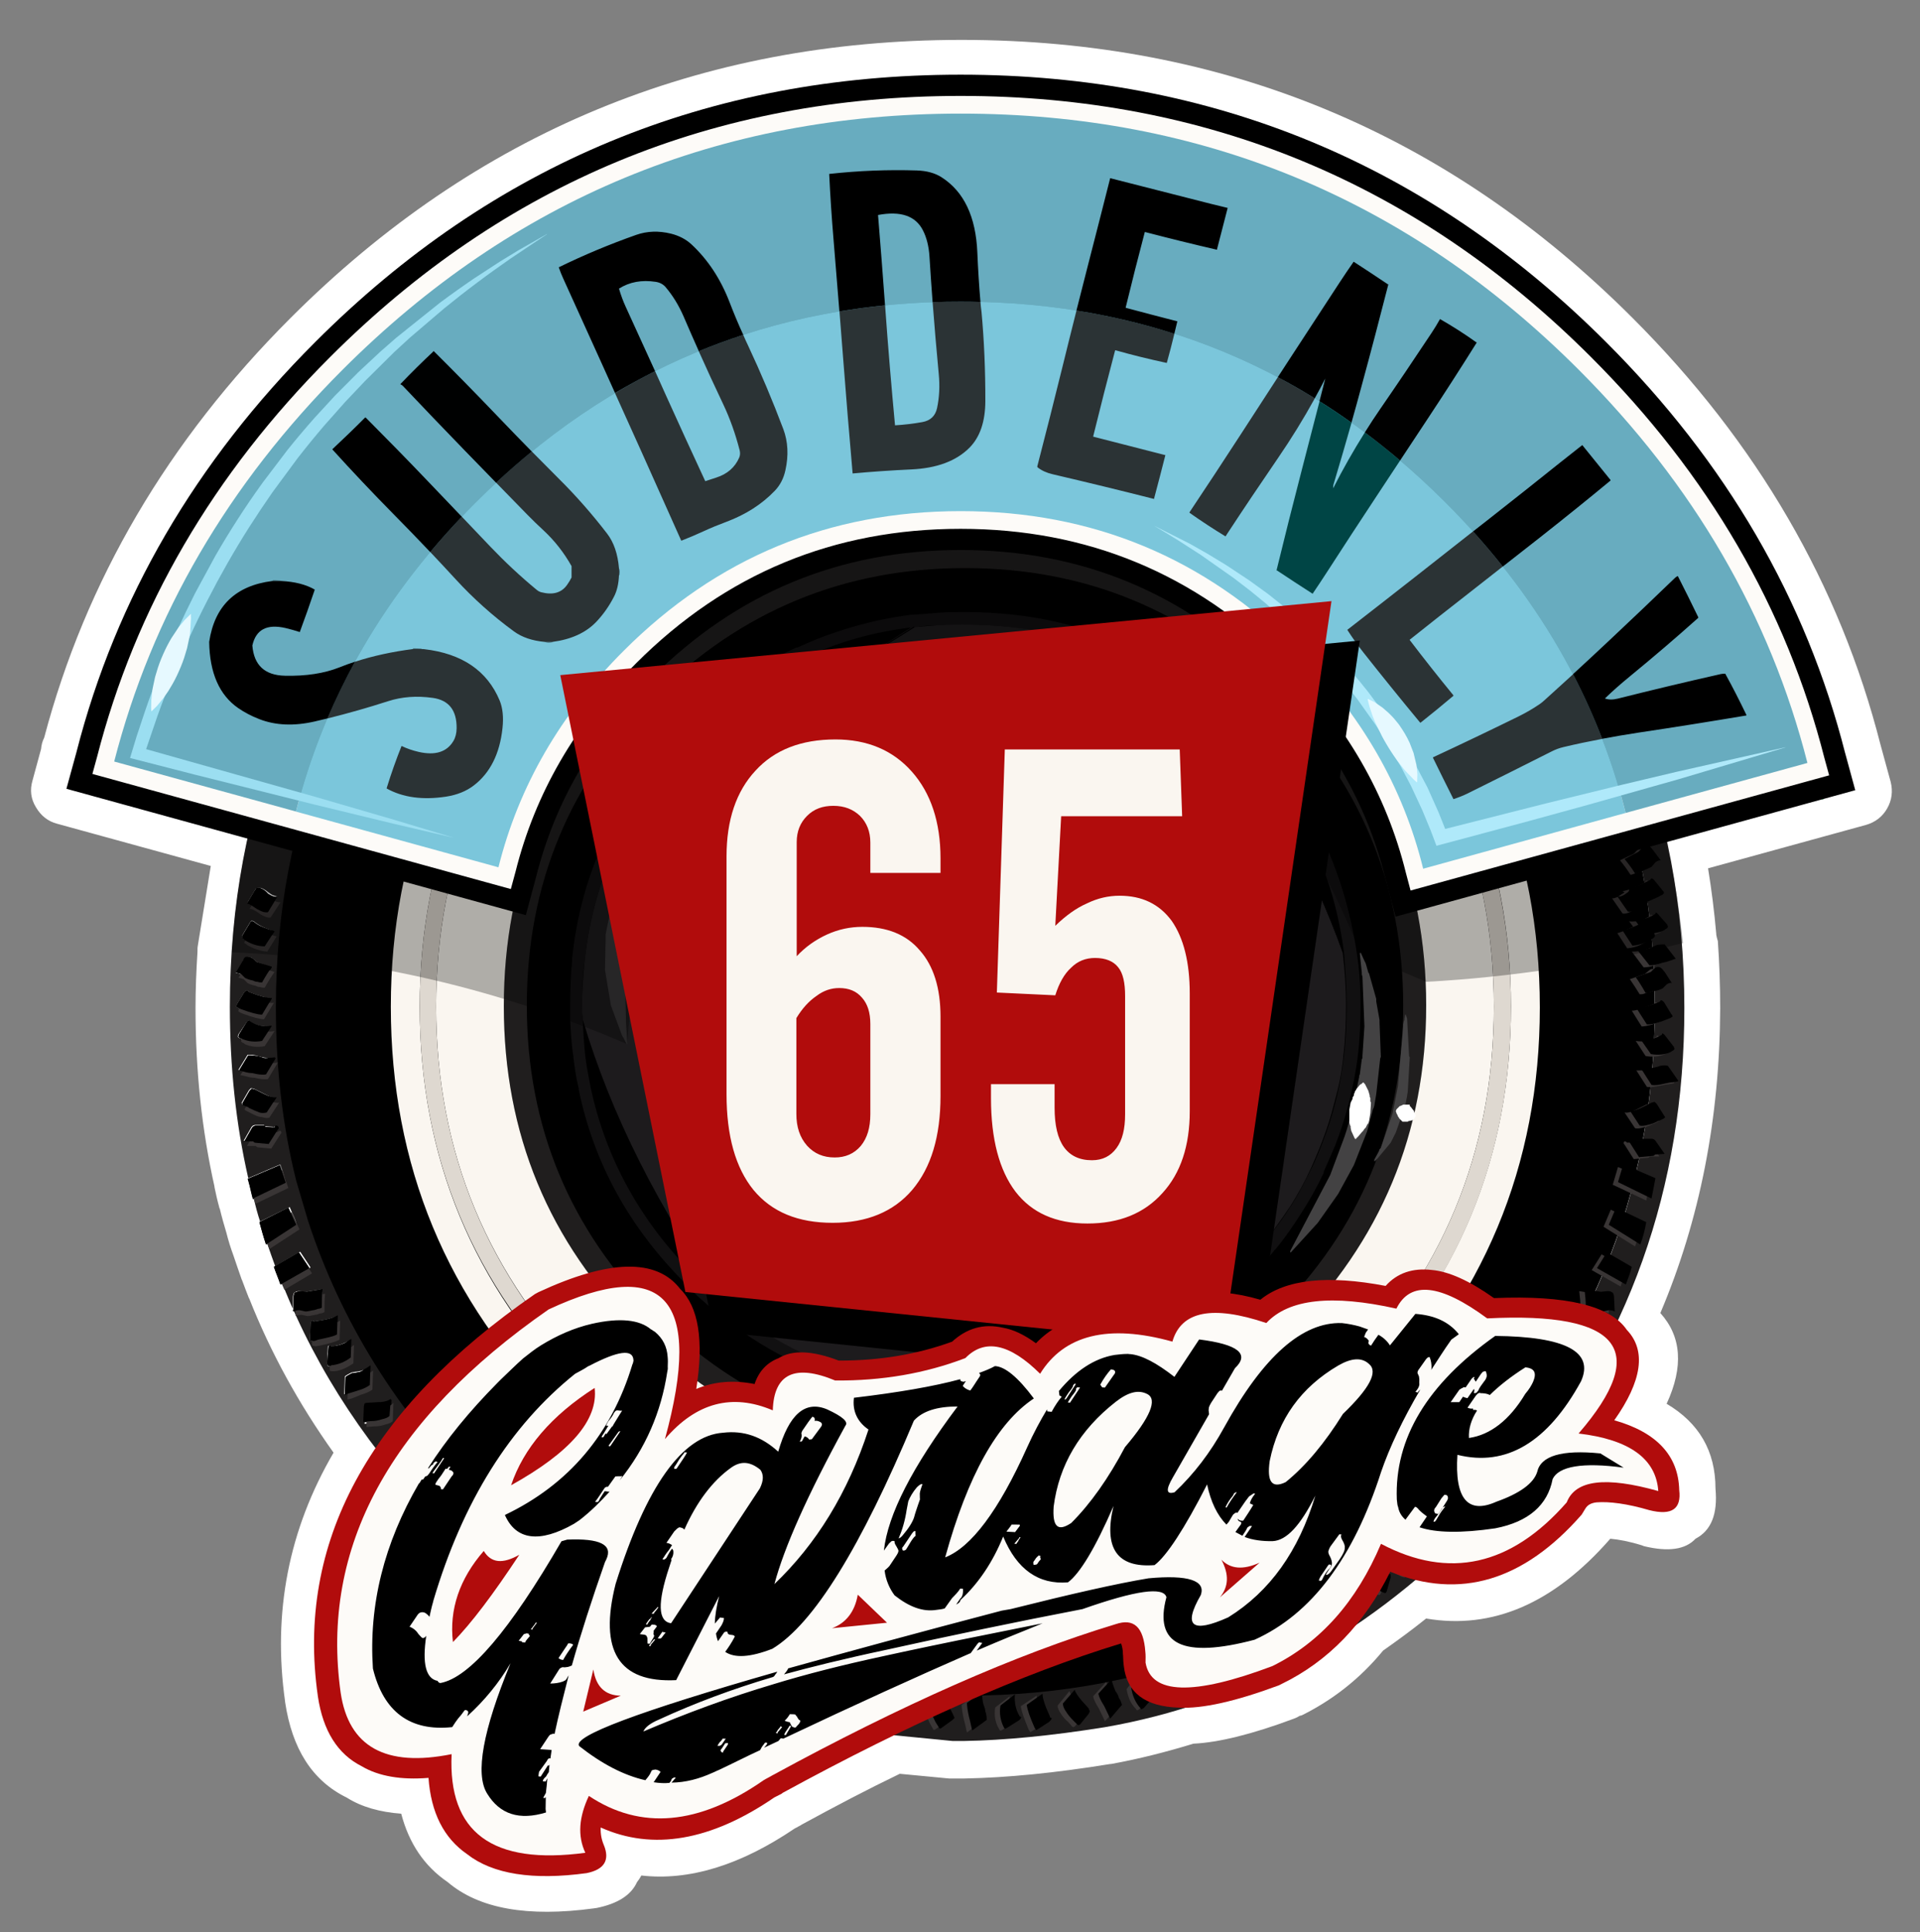 <?xml version="1.0" encoding="utf-8"?>
<!-- Generator: Adobe Illustrator 25.4.1, SVG Export Plug-In . SVG Version: 6.00 Build 0)  -->
<svg version="1.1" id="Calque_1" xmlns="http://www.w3.org/2000/svg" xmlns:xlink="http://www.w3.org/1999/xlink" x="0px" y="0px"
	 viewBox="0 0 491 494" style="enable-background:new 0 0 491 494;" xml:space="preserve">
<rect x="0" y="0" width="491" height="494" fill="#808080" stroke="none"/>
<style type="text/css">
	.st0{fill:#FFFFFF;}
	.st1{fill:#00FF66;}
	.st2{fill:#201E1E;}
	.st3{fill:#FAF6F0;}
	.st4{fill:#DED8D0;}
	.st5{fill:#111011;}
	.st6{fill:#1D1B1D;}
	.st7{fill:none;stroke:#000000;stroke-width:0.168;stroke-linecap:round;stroke-linejoin:round;stroke-miterlimit:6.719;}
	.st8{fill:#393535;}
	.st9{fill-opacity:0.298;}
	.st10{fill:#434243;}
	.st11{fill:#272627;}
	.st12{fill:#FDFBF8;}
	.st13{fill:#68ACBF;}
	.st14{fill:#7BC6DB;}
	.st15{fill-opacity:0.498;}
	.st16{fill:#2B3335;}
	.st17{fill-opacity:0.506;}
	.st18{fill-opacity:0.996;}
	.st19{fill:#004545;}
	.st20{fill-opacity:0.992;}
	.st21{fill:#9BDEF1;}
	.st22{fill:#AFE9FA;}
	.st23{fill:#E6F9FF;}
	.st24{fill:#B10C0C;}
</style>
<g transform="matrix( 1, 0, 0, 1, 290.3,299.3) ">
	<g transform="matrix( 1, 0, 0, 1, 0,0) ">
		<g>
			<g id="logo_65_0_Layer4_0_FILL">
				<path class="st0" d="M148.6-60.3v-0.2c-0.5-5.7-1.2-11.3-2.1-16.8l40.4-11.1c2.4-0.7,4.2-2.1,5.4-4.2c1.2-2.1,1.5-4.4,0.9-6.8
					l-2.6-9.5c-10.4-40.8-31.5-77.2-63.4-109.1c-47.4-47.4-104.6-71.1-171.6-71.1c-67,0-124.2,23.7-171.6,71.1
					c-31.4,31.4-52.4,67.2-63,107.3c-0.5,1-0.7,1.9-0.8,2.9l-2.2,8.1c-0.7,2.4-0.4,4.7,0.9,6.8c1.3,2.2,3.1,3.6,5.4,4.2l39.3,10.8
					l-3.3,20.3c-0.1,0.5-0.1,1-0.1,1.5c0,0.1,0,0.1,0,0.2c-0.3,4.7-0.5,9.5-0.5,14.3c0,16,1.6,31.2,4.9,45.9l-0.1-0.3
					c0.4,1.9,0.8,3.7,1.3,5.5v0c0,0.1,0,0.1,0.1,0.2c0.5,2.1,1.1,4.2,1.7,6.2c0.5,2,1.1,3.9,1.8,5.8c0.7,2.1,1.4,4.1,2.1,6.1
					c0,0.1,0.1,0.1,0.1,0.2c0.6,1.6,1.2,3.2,1.8,4.7v-0.1c5.5,13.9,12.7,27,21.6,39.5c-11.5,19.7-15.6,40.9-12.4,63.6v0.1
					c1.8,12.1,7,20.2,15.8,24.5c3.8,2.4,8.5,3.7,13.9,4.1c2,7.6,5.9,13.4,11.9,17.5c8,6.8,20.4,9,37.4,6.7c0.2,0,0.4-0.1,0.7-0.1
					c5.4-1.1,8.8-3.3,10.3-6.6c0.4-0.5,0.8-1.1,1.1-1.7c12.2,1.4,25.3-2.6,39.2-12c0.3-0.2,0.7-0.3,0.9-0.5c0.1,0,0.2-0.1,0.4-0.2
					l0.2-0.1c0.1-0.1,0.2-0.1,0.3-0.2c8.6-4.7,17-9.1,25.1-13l12.6,1.2c0.3,0,0.6,0,0.9,0h3.1c10.7-0.2,23.1-1.4,37.2-3.7
					c0.1,0,0.1,0,0.2,0c7.2-1.3,14.2-3.1,21.1-5.2c6.4-0.3,15-2.4,25.7-6.4c0.5-0.2,1-0.4,1.4-0.7l0.6-0.2l-0.7,0.4
					c8.3-4,15.5-9.6,21.5-16.9c3.7-2.6,7.4-5.3,11-8.2c17,2.9,32.7-3.9,47.1-20.4c2.2,0.2,4.9,0.7,8.1,1.7c0.2,0.1,0.3,0.1,0.5,0.2
					c6.2,1.5,10.6,0.9,13.2-1.9c4-2.1,5.7-6.3,5.1-12.8c0-9.6-4.2-16.8-12.5-21.7c4.4-9.5,3.8-17.2-1.6-23.2
					c10.1-23.8,15.2-49.8,15.3-77.9c0-5.8-0.2-11.6-0.6-17.2C148.8-59.3,148.7-59.8,148.6-60.3 M173.1-104.4
					c0.1,0.3,0.2,0.7,0.3,0.9c0.6,1.8,1.8,3.2,3.4,4.2c0.4,0.3,0.8,0.5,1.1,0.7l-2.1,3.8l-2.4-8.7l-39.7,10.9c-2.3,0.7-4.1,2-5.3,4
					c-1.2,2-1.6,4.2-1.1,6.6c1.6,7.5,2.8,15.2,3.4,23.2c0,0.1,0,0.3,0.1,0.5c0.1,0.3,0.1,0.6,0.1,0.9v0.1c0.4,5.2,0.6,10.5,0.6,15.9
					c0,27.6-5.4,52.9-16.1,76c-0.9,1.9-1.1,3.8-0.7,5.8c0.5,2,1.5,3.6,3.1,4.9c0.3,0.2,0.5,0.5,0.7,0.8c0.3,0.4,0.6,0.8,0.9,1.2
					c1.1,2.4-0.3,6.3-4,11.7c-1.1,1.6-1.6,3.4-1.6,5.4c0,2,0.7,3.8,1.9,5.3c1.2,1.6,2.8,2.6,4.7,3.2c3.3,0.9,5.8,2.3,7.4,4.1
					c-4.1-0.8-7.5-1.1-10.3-0.6c-4.9,0.4-8.1,2.4-9.8,6l-0.3,0.5C97.1,94.1,86,98.6,74,95.9c-1.4-0.3-2.8-0.3-4.2,0
					c-1.4,0.3-2.6,0.9-3.8,1.9c-4.6,3.8-9.2,7.4-14.1,10.6c-0.7,0.5-1.4,1.1-1.9,1.8c-4.5,5.6-10,10-16.2,13.1c0,0,0,0-0.1,0
					c-8.8,3.3-15.7,5-20.8,5.2c-0.9,0-1.7,0.2-2.6,0.4c-6.6,2.1-13.3,3.8-20.2,5.1c-13,2.1-24.4,3.2-34.3,3.4h-2.5l-14.7-1.4
					c-1.7-0.2-3.3,0.1-4.8,0.9c-9,4.4-18.2,9.2-27.9,14.4c-0.8,0.4-1.7,0.9-2.7,1.4c-0.1,0.1-0.3,0.2-0.4,0.3
					c-13,8.9-24.9,11.2-35.5,6.9c-1.9-0.8-3.8-1-5.8-0.6c-1.9,0.5-3.6,1.5-4.9,3.1c-1.3,1.6-2,3.3-2.1,5.4c0,1.2,0,2.4,0.1,3.5
					c-8.7,0.7-15.3-0.5-19.8-3.5c-0.1-0.1-0.3-0.2-0.4-0.3c-3.5-2.7-5.5-6.9-5.9-12.7c-0.1-1.6-0.6-3.1-1.6-4.5
					c-0.9-1.3-2.1-2.4-3.6-3.1c-1.5-0.7-3-1-4.6-0.8c-4.9,0.5-8.8-0.1-11.8-1.7c-0.2-0.1-0.3-0.2-0.4-0.2c-3.5-2.1-5.6-5.9-6.4-11.2
					v0.1c-2.9-20.2,1.4-39.1,12.9-56.4c1.1-1.6,1.6-3.3,1.5-5.2c-0.1-1.9-0.7-3.6-1.9-5.2c-9.6-12.6-17.2-26.1-22.9-40.3l0,0
					c-0.6-1.4-1.1-2.8-1.6-4.3c0,0,0-0.1-0.1-0.2c-0.7-1.7-1.3-3.5-1.9-5.3c0-0.1-0.1-0.2-0.1-0.3c-0.6-1.6-1.1-3.2-1.5-4.9
					c0-0.1-0.1-0.2-0.1-0.3c-0.5-1.8-1-3.7-1.5-5.6c0-0.1-0.1-0.2-0.1-0.3c-0.4-1.4-0.7-2.9-1-4.3c0-0.1-0.1-0.2-0.1-0.3
					c-3-13.4-4.5-27.3-4.4-41.9c0-4.5,0.1-9,0.4-13.4c0-0.2,0-0.3,0.1-0.5l4.4-27.5c0.4-2.3,0-4.4-1.3-6.3c-1.2-1.9-3-3.2-5.2-3.9
					l-38.4-10.5l0,0c0-0.1,0-0.1,0-0.2c0.1-0.3,0.2-0.6,0.2-0.8c9.7-37.6,29.2-71.2,58.7-100.6c43.9-43.9,96.8-65.8,158.8-65.8
					c62,0,115,21.9,158.9,65.8C143.9-175.9,163.5-142.2,173.1-104.4z"/>
				<path class="st1" d="M177.9-98.6c-0.4-0.2-0.8-0.4-1.1-0.7c-1.6-1.1-2.7-2.5-3.4-4.2l2.4,8.7L177.9-98.6z"/>
				<path d="M173.4-103.5c-0.1-0.3-0.2-0.6-0.3-0.9c-9.6-37.8-29.2-71.5-58.8-101c-43.9-43.9-96.8-65.8-158.9-65.8
					c-62,0-115,21.9-158.8,65.8c-29.4,29.4-49,63-58.7,100.6c-0.1,0.3-0.1,0.6-0.2,0.8c0,0.1,0,0.1,0,0.2l0,0l38.4,10.5
					c2.2,0.6,4,1.9,5.2,3.9c1.3,1.9,1.7,4,1.3,6.3l-4.4,27.5c0,0.1,0,0.3-0.1,0.5c-0.3,4.4-0.5,8.9-0.4,13.4
					c0,14.6,1.5,28.5,4.4,41.9c0,0.1,0.1,0.2,0.1,0.3c0.3,1.5,0.6,2.9,1,4.3c0,0.1,0.1,0.2,0.1,0.3c0.5,1.9,1,3.8,1.5,5.6
					c0,0.1,0.1,0.2,0.1,0.3c0.4,1.7,0.9,3.3,1.5,4.9c0,0.1,0.1,0.2,0.1,0.3c0.6,1.8,1.2,3.6,1.9,5.3c0,0.1,0,0.2,0.1,0.2
					c0.5,1.5,1.1,2.9,1.6,4.3l0,0c5.7,14.2,13.3,27.7,22.9,40.3c1.2,1.5,1.8,3.2,1.9,5.2c0.1,1.9-0.4,3.7-1.5,5.2
					c-11.5,17.4-15.8,36.2-12.9,56.4v-0.1c0.8,5.4,2.9,9.1,6.4,11.2c0.1,0.1,0.3,0.2,0.4,0.2c3,1.6,6.9,2.2,11.8,1.7
					c1.6-0.2,3.2,0.1,4.6,0.8c1.5,0.7,2.7,1.7,3.6,3.1c0.9,1.4,1.5,2.9,1.6,4.5c0.4,5.7,2.4,9.9,5.9,12.7c0.2,0.1,0.3,0.2,0.4,0.3
					c4.5,3,11.1,4.2,19.8,3.5c-0.1-1.1-0.2-2.3-0.1-3.5c0.1-2,0.8-3.8,2.1-5.4c1.3-1.6,3-2.6,4.9-3.1c2-0.4,3.9-0.2,5.8,0.6
					c10.6,4.4,22.5,2.1,35.5-6.9c0.2-0.1,0.3-0.2,0.4-0.3c1-0.5,1.9-1,2.7-1.4c9.6-5.3,18.9-10.1,27.9-14.4c1.6-0.7,3.2-1,4.8-0.9
					l14.7,1.4h2.5c9.9-0.2,21.3-1.3,34.3-3.4c6.9-1.3,13.6-2.9,20.2-5.1c0.9-0.2,1.7-0.4,2.6-0.4c5-0.2,11.9-1.9,20.8-5.2
					c0,0,0,0,0.1,0c6.3-3.1,11.7-7.5,16.2-13.1c0.6-0.7,1.2-1.2,1.9-1.8c4.8-3.3,9.5-6.8,14.1-10.6c1.1-0.9,2.4-1.5,3.8-1.9
					c1.4-0.3,2.8-0.3,4.2,0c12,2.6,23.1-1.8,33.3-13.4l0.3-0.5c1.7-3.6,4.9-5.6,9.8-6c2.8-0.4,6.2-0.2,10.3,0.6
					c-1.6-1.8-4.1-3.2-7.4-4.1c-1.9-0.5-3.4-1.6-4.7-3.2c-1.2-1.5-1.9-3.3-1.9-5.3c0-2,0.5-3.8,1.6-5.4c3.8-5.4,5.1-9.2,4-11.7
					c-0.3-0.4-0.7-0.7-0.9-1.2c-0.2-0.3-0.4-0.5-0.7-0.8c-1.6-1.3-2.6-2.9-3.1-4.9c-0.4-2-0.2-3.9,0.7-5.8
					c10.7-23.1,16.1-48.4,16.1-76c0-5.4-0.2-10.7-0.6-15.9v-0.1c0-0.3,0-0.6-0.1-0.9c0-0.2,0-0.3-0.1-0.5
					c-0.6-7.9-1.8-15.6-3.4-23.2c-0.5-2.3-0.1-4.5,1.1-6.6c1.2-2,3-3.4,5.3-4L173.4-103.5z"/>
			</g>
		</g>
	</g>
	<g transform="matrix( 1.68, 0, 0, 1.679, -181.45,-177.4) ">
		<g transform="matrix( 1, 0, 0, 1, 0,0) ">
			<g>
				<g id="roue_0_Layer10_0_FILL">
					<path d="M-17.7,120.5l-1.6-2.4l-3.8,2.2c0.3,0.9,0.7,1.8,1,2.7L-17.7,120.5 M-25.3,113.5c0.3,1.1,0.6,2.2,1,3.4l4.6-3l-1.2-2.6
						L-25.3,113.5 M-27,106.9c0.2,1,0.4,2.1,0.7,3.1l5-2.4l-0.9-2.7L-27,106.9 M-14.5,135.4c0.1,0,0.1,0,0.1-0.1
						c1.1-0.1,2.1-0.5,3-1.2l0.1-2.8c-0.9,0.7-2,1.1-3.1,1.1c-0.1-0.1-0.2-0.1-0.2-0.1c-0.1,0-0.2,0.1-0.2,0.4L-15,135l0.1,0.3
						C-14.9,135.4-14.7,135.5-14.5,135.4 M-17.2,128.5c-0.2,0-0.3,0.2-0.3,0.5l-0.1,2.1c0,0.2,0,0.4,0.1,0.4l0.4,0.1
						c0.2,0,0.5-0.1,0.7-0.2c1.4-0.3,2.4-0.5,2.9-0.8l0.1-2.9c-0.6,0.4-1.8,0.7-3.4,0.9C-17,128.7-17.1,128.6-17.2,128.5
						 M-15.8,126.5c0-1,0-2,0.1-2.8l-2.4,0.4l-0.9-0.1c-0.3,0-0.6,0.1-0.8,0.2c0,0,0,0-0.1,0c-0.1,0.1-0.2,0.4-0.2,0.8l0,2.1
						c0.2-0.1,0.5-0.2,0.9-0.2l0.9,0.2c0.3,0,0.7-0.1,1.2-0.2c0.2,0,0.4-0.1,0.7-0.2C-16.2,126.7-15.9,126.6-15.8,126.5 M-7.2,141
						l-1.6,0.1c-0.3,0-0.5,0.1-0.5,0.1l-0.1,0.4l-0.1,2.4l1.1-0.1c0.7,0,1.2-0.1,1.8-0.3c0.4-0.1,0.8-0.2,1.1-0.5l0.1-2.8
						C-5.6,140.7-6.3,140.9-7.2,141 M-8.5,138.3l0.1-2.9c-0.7,0.5-1.2,0.8-1.6,0.9c-0.5,0.1-0.9,0.2-1.2,0.2c-0.4,0.2-0.8,0.4-1,0.6
						l-0.1,2.7c0.1,0,0.3-0.1,0.5-0.2c0.4-0.1,0.9-0.3,1.6-0.5C-9.5,138.9-8.9,138.6-8.5,138.3 M-26.2,101.2c0,0.1,0,0.1,0.2,0.2
						l2.1,0.2l1.4-2.2c0.1-0.1,0.2-0.2,0.1-0.4c-0.1-0.2-0.3-0.1-0.6,0.1l-1.4-0.1l-0.1-0.2h-1.4l-0.3,0.1l-0.2,0.2l-1.2,2.1
						L-26.2,101.2 M-24.2,96.8l1.5-2.3c-0.5,0.1-1.1-0.1-1.9-0.5l-1.4-0.7c-0.3-0.1-0.4-0.1-0.5-0.1l-0.3,0.3l-1.1,1.9l0,0.1
						l0.1,0.2l0.8,0.3l0.1,0.1c0.6,0.3,1.1,0.5,1.6,0.7C-25,96.9-24.6,96.9-24.2,96.8 M-24.7,88.5c-0.5-0.2-0.9-0.3-1.1-0.3
						c-0.5-0.1-0.9-0.1-1.2-0.1l-1.4,2.3c0.1,0,0.4,0.1,0.8,0.2c0.3,0.1,0.8,0.2,1.2,0.2c0.8,0.2,1.5,0.3,2.1,0.2l1.5-2.5
						C-23.7,88.6-24.3,88.6-24.7,88.5 M-26.8,82.8c-0.1-0.1-0.2,0-0.4,0.2l-1.2,1.9l-0.1,0.3c0,0.1,0.1,0.2,0.3,0.3
						c0.1,0,0.2,0.1,0.3,0.1c0.9,0.4,1.9,0.5,3,0.3l1.5-2.3c-1.2,0.2-2.2,0-3.2-0.6C-26.7,82.9-26.8,82.9-26.8,82.8 M-27.1,78.2
						c-0.2,0-0.3,0.1-0.5,0.3l-1.1,1.8c-0.1,0.2-0.1,0.3-0.1,0.4l0.3,0.2c0.2,0.1,0.3,0.1,0.5,0.2c1.4,0.5,2.4,0.8,3.1,0.8l1.5-2.5
						c-0.7,0-1.9-0.3-3.4-0.9C-27,78.4-27.1,78.3-27.1,78.2 M-25.7,73.9l-0.7-0.6c-0.3-0.2-0.6-0.2-0.9-0.2c-0.2,0-0.4,0.2-0.5,0.6
						l-0.1,0.1l-1,1.7c0.2,0,0.5,0.1,0.8,0.2l0.6,0.6c0.2,0.1,0.6,0.3,1.2,0.4c0.2,0.1,0.4,0.2,0.7,0.2c0.3,0.1,0.5,0.1,0.7,0.1
						c0.5-0.9,1-1.7,1.5-2.4L-25.7,73.9 M-24.5,71.5l1.5-2.3c-1.4-0.4-2.4-0.8-3-1.3c-0.2-0.2-0.3-0.2-0.5-0.2
						c-0.1,0-0.2,0.1-0.2,0.2l-1.2,2l0,0.2c0,0.1,0,0.2,0.1,0.2c0.1,0.1,0.2,0.1,0.2,0.2C-26.7,71.1-25.6,71.5-24.5,71.5
						 M-25.3,62.6h-0.4L-26,63l-1.2,2c0.1,0,0.1,0,0.1,0c0.4,0.1,0.8,0.4,1.4,0.8c0.7,0.4,1.2,0.6,1.7,0.5l1.4-2.3
						c-0.4,0-0.8-0.1-1.4-0.5C-24.5,62.9-25,62.7-25.3,62.6 M156.3,154.8c20.5-20.5,30.8-45.2,30.8-74.1c0-28.9-10.3-53.7-30.8-74.2
						C135.8-14,111.1-24.2,82.2-24.2c-29,0-53.7,10.2-74.2,30.7C-12.5,27-22.8,51.8-22.8,80.7c0,9.3,1,18.1,3.1,26.4
						c0.5,2.1,1.1,4.1,1.8,6.1c4.9,15.4,13.5,29.2,25.9,41.5c20.5,20.5,45.3,30.8,74.2,30.8C111.1,185.6,135.8,175.3,156.3,154.8
						 M169.6,80.7c0,24.1-8.6,44.7-25.7,61.7c-17,17.1-37.6,25.7-61.8,25.7s-44.7-8.6-61.9-25.7C3.3,125.4-5.3,104.8-5.3,80.7
						c0-24.1,8.5-44.7,25.6-61.8C37.4,1.8,58.1-6.7,82.2-6.7c24.1,0,44.7,8.5,61.8,25.6C161,36,169.6,56.6,169.6,80.7 M129.2,33.4
						c-13-13-28.7-19.5-47.1-19.5c-18.4,0-34.1,6.5-47.2,19.5c-13,13-19.5,28.7-19.5,47.1c0,18.4,6.5,34.1,19.5,47.1
						c13.1,13,28.8,19.5,47.2,19.5c18.4,0,34.1-6.5,47.1-19.5c13-13,19.6-28.7,19.6-47.1C148.7,62.2,142.2,46.4,129.2,33.4
						 M133.6,49.7C133.6,49.7,133.7,49.8,133.6,49.7c4.6,7.6,7.3,15.8,8.1,24.7c0,0,0,0.1,0,0.1c0.2,1.9,0.3,3.9,0.3,5.9
						c0,0,0,0.1,0,0.1v0.1c0,2.6-0.2,5.1-0.4,7.5c-0.3,2.5-0.7,5-1.4,7.4v0.1c0,0,0,0,0,0c0,0.1,0,0.1-0.1,0.2
						c-0.5,1.9-1.1,3.8-1.8,5.6c0,0,0,0,0,0.1c0,0,0,0.1-0.1,0.2c-0.5,1.4-1.1,2.8-1.8,4.1c0,0.1,0,0.1,0,0.2
						c-1,2.1-2.1,4.1-3.4,6.1c-1.2,1.9-2.5,3.8-4,5.6c0,0,0,0-0.1,0c0,0,0,0,0,0.1c-0.7,0.9-1.5,1.8-2.3,2.6
						c-0.8,0.9-1.6,1.7-2.4,2.5c0,0,0,0-0.1,0l0,0.1c-1.8,1.7-3.6,3.4-5.5,4.9c-1.9,1.5-3.9,2.9-5.9,4.2c0,0-0.1,0.1-0.1,0.1
						c0,0,0,0-0.1,0c0,0,0,0,0,0c-6.8,4.2-14.2,6.8-22.2,7.8h-0.2c-0.2,0-0.5,0.1-0.8,0.1c-2.5,0.3-5,0.4-7.6,0.4c0,0-0.1,0-0.1,0h0
						c-2.6,0-5.1-0.2-7.6-0.4c-0.1,0-0.2,0-0.2-0.1c-2.5-0.3-5-0.7-7.3-1.3c-8.1-2-15.5-5.7-22.2-11.2c-0.9-0.7-1.7-1.4-2.6-2.2
						c-0.8-0.7-1.6-1.5-2.4-2.3l0-0.1c0,0-0.1-0.1-0.1-0.1c-8.5-8.5-13.9-18.4-16.2-29.5c0,0,0-0.1,0-0.2c-0.3-1.5-0.6-3.1-0.8-4.7
						v0c0,0,0-0.1,0-0.1c-0.2-1.8-0.4-3.7-0.5-5.6c0-0.7,0-1.4,0-2.2c0,0,0-0.1,0-0.1c0-2.3,0.1-4.6,0.3-6.8c0-0.1,0-0.1,0-0.2v-0.1
						c0.7-6.8,2.5-13.1,5.4-19c0,0,0.1,0,0-0.1c0,0,0.1-0.1,0-0.2c2.1-4.2,4.8-8.2,8-12c0,0,0,0,0,0c1.2-1.4,2.4-2.7,3.7-4
						c0,0,0-0.1,0-0.1h0.1c0.9-0.9,1.8-1.7,2.7-2.5c1-0.9,1.9-1.7,2.9-2.5c1-0.7,1.9-1.5,2.9-2.1c0,0,0,0,0,0l0.1,0
						c1-0.7,2-1.3,2.9-2c0,0,0,0,0.1,0c0,0,0.1,0,0.1,0c1.7-1,3.4-1.9,5.2-2.8c0,0,0.1,0,0.1,0c0,0,0,0,0.1,0
						c5.4-2.5,11.1-4.2,17.3-5c0.2,0,0.3,0,0.4-0.1c1.3-0.1,2.5-0.2,3.8-0.3c1.3-0.1,2.6-0.1,3.9-0.1c0,0,0,0,0,0h0.1
						c6.9,0,13.3,1,19.3,3c0,0,0,0,0,0c0.1,0,0.1,0,0.2,0c2,0.7,3.9,1.5,5.8,2.4c0,0,0.1,0,0.1,0c0,0,0,0,0.1,0c0,0,0,0,0.1,0
						c2.2,1.1,4.4,2.3,6.5,3.7c0.1,0,0.2,0.1,0.2,0.1c2.1,1.4,4.2,3,6.1,4.6c0.1,0,0.1,0.1,0.1,0.1c0.3,0.3,0.6,0.5,0.9,0.8
						c1,0.9,2,1.8,2.9,2.8l0,0.1c0,0,0,0,0.1,0c1.8,1.8,3.4,3.6,4.9,5.5c0.1,0.1,0.1,0.1,0.1,0.1v0.1
						C131,45.7,132.4,47.7,133.6,49.7 M127.6,116.6l-0.4-0.4c-12.3,10.2-24.6,17.5-36.9,21.9c7.9-1,15.1-3.6,21.6-7.6
						c2-1.2,3.9-2.6,5.8-4.1c1.9-1.5,3.7-3.1,5.5-4.8c0.8-0.8,1.6-1.7,2.3-2.5C126.2,118.3,126.9,117.5,127.6,116.6 M23.9,82.5
						c0.1,1.9,0.2,3.8,0.4,5.6c0.2,1.6,0.4,3.2,0.8,4.7c2.2,10.9,7.5,20.5,15.9,28.8c0.8,0.8,1.6,1.5,2.4,2.2
						c0.8,0.8,1.7,1.5,2.5,2.1C35.5,111.5,28.2,97,23.9,82.5 M123.1,39.4c-0.9-0.9-1.9-1.8-2.9-2.7c8.5,11.3,15,23.2,19.5,35.7
						c-1-7.9-3.6-15.2-7.6-21.8c-1.2-2-2.6-3.9-4.1-5.7C126.5,43,124.9,41.2,123.1,39.4 M57.3,27.7c-1.7,0.8-3.4,1.8-5.1,2.8l0,0
						c-1,0.6-2,1.3-3,1.9c-1,0.7-1.9,1.4-2.8,2.1c-0.9,0.7-1.9,1.5-2.8,2.4c-0.9,0.8-1.8,1.7-2.7,2.5c-0.9,0.9-1.8,1.8-2.6,2.8
						c8.1-2.8,20-9.2,36-19.3C68.2,23.6,62.6,25.2,57.3,27.7 M115.9,46.5c-9.4-9.4-20.7-14-33.9-14c-13.3,0-24.6,4.7-34,14
						c-1.3,1.3-2.5,2.6-3.7,4c-6.9,8.5-10.4,18.5-10.4,30c0,3,0.2,5.9,0.7,8.6c1.6,9.6,6.1,18,13.3,25.3c9.4,9.4,20.7,14,34,14
						c13.2,0,24.5-4.7,33.9-14c9.4-9.4,14.1-20.7,14.1-33.9C130,67.2,125.3,55.9,115.9,46.5 M51.3,49.9c8.5-8.4,18.7-12.6,30.6-12.6
						c11.9,0,22.1,4.2,30.5,12.6c8.4,8.4,12.7,18.6,12.7,30.5s-4.2,22.1-12.7,30.5c-8.4,8.4-18.6,12.7-30.5,12.7
						c-11.9,0-22.1-4.2-30.6-12.7c-8.4-8.4-12.7-18.6-12.7-30.5S42.9,58.4,51.3,49.9 M81.9,39.4c-11.3,0-21,4-29,12
						c-8,8-12.1,17.7-12.1,29s4,21,12.1,29s17.7,12,29,12c11.3,0,20.9-4,28.9-12c8-8,12.1-17.7,12.1-29s-4-21-12.1-29
						C102.9,43.4,93.2,39.4,81.9,39.4 M56.1,54.7c7.1-7.1,15.7-10.6,25.7-10.6c10,0,18.5,3.5,25.6,10.6s10.6,15.6,10.6,25.6
						c0,10-3.5,18.5-10.6,25.5s-15.6,10.6-25.6,10.6c-10,0-18.6-3.5-25.7-10.6c-7.1-7.1-10.6-15.6-10.6-25.5
						C45.5,70.3,49.1,61.8,56.1,54.7 M81,55.4c-6.8,0-12.7,2.4-17.5,7.2s-7.3,10.7-7.3,17.5c0,6.8,2.4,12.7,7.3,17.5
						c4.8,4.8,10.7,7.2,17.5,7.2s12.7-2.4,17.5-7.2c4.8-4.8,7.2-10.7,7.2-17.5c0-6.8-2.4-12.7-7.2-17.5C93.7,57.8,87.8,55.4,81,55.4
						 M67.9,67.8c3.5-3.4,7.6-5.1,12.4-5.1c4.8,0,8.9,1.7,12.3,5.1c3.4,3.4,5.2,7.5,5.2,12.4c0,4.8-1.7,8.9-5.2,12.3
						c-3.4,3.4-7.5,5.2-12.3,5.2c-4.8,0-9-1.7-12.4-5.2c-3.4-3.4-5.1-7.5-5.1-12.3C62.8,75.3,64.5,71.2,67.9,67.8 M92.1,91.9
						c3.2-3.2,4.8-7.2,4.8-11.8c0-4.6-1.6-8.5-4.8-11.8c-3.3-3.3-7.2-4.9-11.8-4.9c-4.6,0-8.5,1.6-11.8,4.9s-4.9,7.2-4.9,11.8
						c0,4.6,1.6,8.6,4.9,11.8c3.3,3.3,7.2,4.9,11.8,4.9C84.9,96.8,88.8,95.2,92.1,91.9z"/>
					<path class="st2" d="M158.5,160.8L158.5,160.8c0.3-0.3,0.6-0.6,0.9-0.9c2.4-2.4,4.7-4.9,6.8-7.5c16.9-20.3,25.4-44.1,25.4-71.5
						c0-30.9-10.8-57.3-32.2-79.2c-16.2-16.5-35-26.8-56.3-30.7l-21.4-2.1H80l-21.5,2.1C37.3-25.2,18.6-15,2.3,1.5
						c-21.4,21.9-32.1,48.3-32.1,79.2c0,9.1,0.9,17.8,2.8,26.1l4.9-2.1l0.9,2.7l-5,2.4c0.3,1.2,0.6,2.4,1,3.6l4.5-2.2l1.2,2.6
						l-4.6,3c0.4,1.2,0.8,2.3,1.2,3.4l3.8-2.2l1.6,2.4l-4.3,2.5c5.3,13.4,13.4,25.6,24.3,36.7c16.2,16.5,35,26.8,56.2,30.8l21.5,2.1
						h1.8c6.1-0.1,13.3-0.8,21.4-2.1C124.1,186.8,142.5,176.8,158.5,160.8 M187.1,80.7c0,29-10.3,53.7-30.8,74.1
						c-20.5,20.5-45.2,30.8-74.1,30.8c-29,0-53.7-10.2-74.2-30.8c-12.3-12.3-20.9-26.2-25.9-41.5c-0.6-2-1.2-4.1-1.8-6.1
						c-2.1-8.4-3.1-17.2-3.1-26.4c0-28.9,10.2-53.7,30.7-74.2C28.5-14,53.2-24.2,82.2-24.2c28.9,0,53.6,10.2,74.1,30.7
						C176.8,27,187.1,51.8,187.1,80.7 M-25.6,62.6h0.4c0.3,0,0.8,0.3,1.3,0.7c0.5,0.4,1,0.6,1.4,0.5l-1.4,2.3
						c-0.4,0.1-1-0.1-1.7-0.5c-0.6-0.4-1-0.6-1.4-0.8c0,0-0.1,0-0.1,0l1.2-2L-25.6,62.6 M-23,69.2l-1.5,2.3
						c-1.2-0.1-2.2-0.5-3.1-1.1c-0.1-0.1-0.2-0.1-0.2-0.2c-0.1,0-0.1-0.1-0.1-0.2l0-0.2l1.2-2c0.1-0.1,0.1-0.2,0.2-0.2
						c0.1,0,0.3,0,0.5,0.2C-25.4,68.3-24.4,68.8-23,69.2 M-26.4,73.3l0.7,0.6l2.3,0.8c-0.5,0.7-1,1.5-1.5,2.4c-0.2,0-0.4,0-0.7-0.1
						c-0.3-0.1-0.5-0.2-0.7-0.2c-0.6-0.1-1-0.3-1.2-0.4l-0.6-0.6c-0.3-0.2-0.6-0.3-0.8-0.2l1-1.7l0.1-0.1c0.2-0.3,0.4-0.5,0.5-0.6
						C-26.9,73.1-26.7,73.1-26.4,73.3 M-27.6,78.5c0.2-0.2,0.3-0.3,0.5-0.3c0,0.1,0.1,0.2,0.3,0.3c1.5,0.6,2.7,0.9,3.4,0.9l-1.5,2.5
						c-0.7,0-1.7-0.2-3.1-0.8c-0.2-0.1-0.3-0.1-0.5-0.2l-0.3-0.2c0-0.1,0-0.2,0.1-0.4L-27.6,78.5 M-27.2,83c0.2-0.2,0.3-0.3,0.4-0.2
						c0,0.1,0,0.2,0.1,0.2c1,0.6,2,0.8,3.2,0.6l-1.5,2.3c-1.1,0.2-2.1,0.1-3-0.3c-0.1,0-0.2-0.1-0.3-0.1c-0.2-0.1-0.3-0.2-0.3-0.3
						l0.1-0.3L-27.2,83 M-25.9,88.1c0.3,0.1,0.6,0.2,1.1,0.3c0.4,0.1,1,0.1,1.9,0l-1.5,2.5c-0.5,0.1-1.2,0-2.1-0.2
						c-0.5-0.1-0.9-0.2-1.2-0.2c-0.4-0.1-0.7-0.1-0.8-0.2l1.4-2.3C-26.7,88-26.3,88-25.9,88.1 M-22.7,94.5l-1.5,2.3
						c-0.4,0.1-0.8,0-1.2-0.1c-0.5-0.1-1.1-0.3-1.6-0.7l-0.1-0.1l-0.8-0.3l-0.1-0.2l0-0.1l1.1-1.9l0.3-0.3c0.1,0,0.2,0,0.5,0.1
						l1.4,0.7C-23.8,94.4-23.2,94.6-22.7,94.5 M-26,101.4c-0.2-0.1-0.2-0.1-0.2-0.2l-1.5-0.1l1.2-2.1l0.2-0.2l0.3-0.1h1.4l0.1,0.2
						l1.4,0.1c0.2-0.2,0.4-0.3,0.6-0.1c0.1,0.2,0,0.3-0.1,0.4l-1.4,2.2L-26,101.4 M-8.4,135.3l-0.1,2.9c-0.4,0.3-1,0.6-1.8,0.8
						c-0.7,0.2-1.2,0.4-1.6,0.5c-0.2,0.1-0.4,0.2-0.5,0.2l0.1-2.7c0.2-0.2,0.6-0.4,1-0.6c0.3-0.1,0.7-0.1,1.2-0.2
						C-9.6,136.1-9.1,135.8-8.4,135.3 M-8.7,141.1l1.6-0.1c0.9-0.1,1.5-0.2,1.9-0.5l-0.1,2.8c-0.3,0.3-0.7,0.4-1.1,0.5
						c-0.5,0.2-1.1,0.3-1.8,0.3l-1.1,0.1l0.1-2.4l0.1-0.4C-9.2,141.2-9,141.1-8.7,141.1 M-15.7,123.7c-0.1,0.8-0.1,1.8-0.1,2.8
						c-0.2,0.1-0.4,0.2-0.7,0.2c-0.3,0.1-0.5,0.1-0.7,0.2c-0.5,0.1-0.9,0.2-1.2,0.2l-0.9-0.2c-0.4,0-0.7,0.1-0.9,0.2l0-2.1
						c0-0.4,0.1-0.6,0.2-0.8c0,0,0,0,0.1,0c0.2-0.2,0.4-0.2,0.8-0.2l0.9,0.1L-15.7,123.7 M-17.5,129c0-0.3,0.1-0.5,0.3-0.5
						c0.1,0.1,0.2,0.1,0.4,0.1c1.6-0.2,2.8-0.5,3.4-0.9l-0.1,2.9c-0.6,0.3-1.6,0.6-2.9,0.8c-0.2,0.1-0.5,0.1-0.7,0.2l-0.4-0.1
						c-0.1,0-0.1-0.2-0.1-0.4L-17.5,129 M-14.4,135.4c0,0-0.1,0-0.1,0.1c-0.2,0-0.3,0-0.4-0.1L-15,135l0.1-2.3
						c0-0.3,0.1-0.4,0.2-0.4c0,0,0.1,0.1,0.2,0.1c1.1,0,2.2-0.4,3.1-1.1l-0.1,2.8C-12.3,134.9-13.3,135.3-14.4,135.4 M131.7,31
						C118,17.3,101.5,10.4,82.1,10.4S46.2,17.3,32.4,31C18.7,44.7,11.9,61.2,11.9,80.6c0,19.4,6.8,35.9,20.5,49.6
						c13.7,13.7,30.3,20.5,49.7,20.5s35.9-6.9,49.6-20.5c13.7-13.7,20.6-30.2,20.6-49.6C152.3,61.2,145.4,44.7,131.7,31 M82.1,13.9
						c18.4,0,34.1,6.5,47.1,19.5c13,13,19.6,28.7,19.6,47.1c0,18.4-6.5,34.1-19.6,47.1c-13,13-28.7,19.5-47.1,19.5
						c-18.4,0-34.1-6.5-47.2-19.5c-13-13-19.5-28.7-19.5-47.1c0-18.4,6.5-34.1,19.5-47.1C48,20.4,63.7,13.9,82.1,13.9z"/>
					<path class="st3" d="M143.9,142.5c17.1-17.1,25.7-37.6,25.7-61.7c0-24.1-8.6-44.7-25.7-61.8c-17-17.1-37.6-25.6-61.8-25.6
						c-24.1,0-44.7,8.5-61.9,25.6C3.3,36-5.3,56.6-5.3,80.7c0,24.1,8.5,44.7,25.6,61.7c17.1,17.1,37.7,25.7,61.9,25.7
						S126.9,159.6,143.9,142.5 M165.2,80.7c0,22.9-8.1,42.4-24.4,58.6c-16.2,16.3-35.7,24.4-58.7,24.4s-42.5-8.1-58.8-24.4
						C7.2,123.2-0.9,103.6-0.9,80.7c0-22.9,8.1-42.5,24.4-58.7C39.7,5.8,59.3-2.3,82.2-2.3s42.5,8.1,58.7,24.3
						C157.1,38.2,165.2,57.8,165.2,80.7 M139,137.5c15.7-15.7,23.6-34.6,23.6-56.8c0-22.2-7.9-41.2-23.6-56.9
						C123.3,8,104.3,0.2,82.1,0.2S41,8,25.2,23.7C9.5,39.5,1.6,58.5,1.6,80.7s7.9,41.1,23.6,56.8c15.8,15.7,34.8,23.6,57,23.6
						S123.3,153.3,139,137.5 M82.1,10.4c19.4,0,35.9,6.8,49.6,20.5c13.7,13.7,20.6,30.2,20.6,49.6c0,19.4-6.9,35.9-20.6,49.6
						c-13.7,13.7-30.2,20.5-49.6,20.5s-35.9-6.9-49.7-20.5C18.7,116.5,11.9,100,11.9,80.6c0-19.4,6.8-35.9,20.5-49.6
						C46.2,17.3,62.7,10.4,82.1,10.4z"/>
					<path class="st4" d="M140.8,139.4c16.3-16.2,24.4-35.7,24.4-58.6c0-22.9-8.1-42.5-24.4-58.7C124.7,5.8,105.1-2.3,82.2-2.3
						S39.7,5.8,23.4,22C7.2,38.2-0.9,57.8-0.9,80.7c0,22.9,8.1,42.4,24.4,58.6c16.2,16.3,35.8,24.4,58.8,24.4
						S124.7,155.7,140.8,139.4 M162.6,80.7c0,22.2-7.9,41.1-23.6,56.8c-15.7,15.7-34.7,23.6-56.9,23.6s-41.2-7.9-57-23.6
						C9.5,121.8,1.6,102.9,1.6,80.7s7.9-41.2,23.6-56.9C41,8,59.9,0.2,82.1,0.2S123.3,8,139,23.7C154.7,39.5,162.6,58.5,162.6,80.7z
						"/>
					<path class="st5" d="M133.7,49.8C133.7,49.8,133.6,49.7,133.7,49.8c-1.3-2.1-2.7-4.1-4.2-5.9v-0.1c0,0-0.1-0.1-0.1-0.1
						c-1.5-1.9-3.1-3.7-4.9-5.5c0,0,0,0-0.1,0l0-0.1c-0.9-0.9-1.9-1.9-2.9-2.8c-0.3-0.2-0.6-0.5-0.9-0.8c0,0,0-0.1-0.1-0.1
						c-2-1.7-4-3.2-6.1-4.6c0,0-0.1-0.1-0.2-0.1c-2.1-1.4-4.3-2.6-6.5-3.7c0,0,0,0-0.1,0c0,0,0,0-0.1,0c0,0-0.1,0-0.1,0
						c-1.9-0.9-3.8-1.7-5.8-2.4c-0.1,0-0.1,0-0.2,0c0,0,0,0,0,0c-6-2-12.4-3-19.3-3h-0.1c0,0,0,0,0,0c-1.3,0-2.6,0-3.9,0.1
						c-1.3,0.1-2.5,0.2-3.8,0.3C74.2,21,74,21,73.9,21c-6.1,0.8-11.9,2.5-17.3,5c0,0,0,0-0.1,0c0,0-0.1,0-0.1,0
						c-1.7,0.8-3.5,1.7-5.2,2.8c0,0-0.1,0-0.1,0c0,0,0,0-0.1,0c-1,0.6-2,1.3-2.9,2l-0.1,0c0,0,0,0,0,0c-1,0.7-1.9,1.4-2.9,2.1
						c-1,0.8-1.9,1.6-2.9,2.5c-0.9,0.8-1.8,1.7-2.7,2.5h-0.1c0,0,0,0.1,0,0.1c-1.3,1.3-2.5,2.6-3.7,4c0,0,0,0,0,0
						c-3.2,3.8-5.8,7.8-8,12c0,0.1,0,0.1,0,0.2c0,0,0,0,0,0.1c-2.9,5.9-4.7,12.3-5.4,19v0.1c0,0,0,0.1,0,0.2
						c-0.2,2.2-0.3,4.5-0.3,6.8c0,0,0,0.1,0,0.1c0,0.7,0,1.4,0,2.2c0.1,1.9,0.2,3.8,0.5,5.6c0,0,0,0.1,0,0.1v0
						c0.2,1.6,0.4,3.2,0.8,4.7c0,0.1,0,0.2,0,0.2c2.3,11.2,7.7,21,16.2,29.5c0,0,0.1,0.1,0.1,0.1l0,0.1c0.8,0.8,1.6,1.6,2.4,2.3
						c0.9,0.8,1.7,1.5,2.6,2.2c6.7,5.4,14.1,9.1,22.2,11.2c2.4,0.6,4.8,1.1,7.3,1.3c0.1,0,0.2,0,0.2,0.1c2.5,0.3,5,0.4,7.6,0.4h0
						c0,0,0.1,0,0.1,0c2.6,0,5.2-0.1,7.6-0.4c0.3,0,0.5-0.1,0.8-0.1h0.2c8-1.1,15.4-3.7,22.2-7.8c0,0,0,0,0,0c0,0,0.1,0,0.1,0
						c0.1,0,0.1-0.1,0.1-0.1c2-1.2,4-2.6,5.9-4.2c1.9-1.5,3.7-3.1,5.5-4.9l0-0.1c0,0,0,0,0.1,0c0.8-0.8,1.6-1.7,2.4-2.5
						c0.8-0.8,1.5-1.7,2.3-2.6c0,0,0,0,0-0.1c0,0,0,0,0.1,0c1.5-1.8,2.8-3.7,4-5.6c1.3-2,2.4-4,3.4-6.1c0-0.1,0-0.1,0-0.2
						c0.6-1.3,1.2-2.7,1.8-4.1c0-0.1,0-0.1,0.1-0.2c0,0,0,0,0-0.1c0.7-1.8,1.3-3.7,1.8-5.6c0,0,0-0.1,0.1-0.2c0,0,0,0,0,0v-0.1
						c0.6-2.4,1.1-4.9,1.4-7.4c0.3-2.5,0.4-5,0.4-7.5v-0.1c0,0,0-0.1,0-0.1c0-2-0.1-4-0.3-5.9c0,0,0-0.1,0-0.1
						C140.9,65.5,138.2,57.2,133.7,49.8 M140.2,80.5c0,2.6-0.1,5.1-0.4,7.6c-0.3,2.5-0.7,4.8-1.3,7.1c-0.5,2-1.1,3.9-1.8,5.7
						c-0.5,1.4-1.1,2.8-1.7,4.1c-1,2-2,4-3.2,5.9c-1.2,1.9-2.6,3.8-4.1,5.6c-0.7,0.9-1.4,1.7-2.2,2.6c-0.7,0.8-1.5,1.7-2.3,2.5
						c-1.7,1.8-3.6,3.4-5.5,4.8c-1.8,1.5-3.8,2.8-5.8,4.1c-6.6,4-13.8,6.6-21.6,7.6c-0.2,0-0.5,0-0.7,0.1c-2.4,0.3-4.9,0.4-7.5,0.4
						c-2.6,0-5.1-0.1-7.6-0.4c-2.5-0.3-4.9-0.7-7.2-1.4c-7.8-1.9-14.9-5.6-21.4-10.8c-0.8-0.7-1.7-1.4-2.5-2.1
						c-0.8-0.7-1.6-1.5-2.4-2.2c-8.3-8.3-13.6-17.9-15.9-28.8c-0.3-1.5-0.6-3.1-0.8-4.7c-0.2-1.8-0.3-3.7-0.4-5.6c0-0.1,0-0.3,0-0.4
						c0-0.5-0.1-1-0.1-1.6c0-2.3,0.1-4.6,0.4-6.8c0.7-6.7,2.5-12.9,5.3-18.6c2.3-4.6,5.2-8.9,8.8-13c0.8-0.9,1.7-1.8,2.6-2.8
						c0.9-0.9,1.8-1.7,2.7-2.5c0.9-0.8,1.9-1.6,2.8-2.4c0.9-0.7,1.9-1.5,2.8-2.1c1-0.7,2-1.3,3-1.9l0,0c1.7-1,3.4-1.9,5.1-2.8
						c5.3-2.5,10.9-4.1,16.9-4.8c0.1,0,0.2,0,0.3,0c1.2-0.2,2.4-0.3,3.7-0.3c1.3-0.1,2.5-0.1,3.8-0.1c6.7,0,13,1,18.9,2.9
						c2,0.7,3.9,1.5,5.8,2.3c2.2,1.1,4.4,2.3,6.5,3.7c2.1,1.4,4.2,2.9,6.2,4.6c0.3,0.3,0.6,0.5,0.9,0.8c1,0.9,1.9,1.8,2.9,2.7
						c1.8,1.8,3.4,3.6,4.9,5.5c1.5,1.9,2.8,3.8,4.1,5.7c4.1,6.6,6.6,13.9,7.6,21.8C140,75.1,140.2,77.8,140.2,80.5z"/>
					<path class="st6" d="M139.7,88.1c0.3-2.5,0.4-5,0.4-7.6c0-2.8-0.2-5.4-0.5-8c-4.5-12.6-10.9-24.5-19.5-35.7
						c-0.3-0.3-0.6-0.5-0.9-0.8c-2-1.7-4-3.2-6.2-4.6c-2.1-1.4-4.3-2.6-6.5-3.7c-1.9-0.9-3.8-1.7-5.8-2.3c-5.9-2-12.2-2.9-18.9-2.9
						c-1.3,0-2.5,0-3.8,0.1c-1.2,0.1-2.4,0.2-3.7,0.3c-0.1,0-0.2,0-0.3,0C58.3,33,46.4,39.4,38.3,42.2c-3.6,4-6.5,8.3-8.8,13
						c-2.8,5.7-4.6,11.9-5.3,18.6c-0.2,2.2-0.4,4.5-0.4,6.8c0,0.5,0,1.1,0.1,1.6c0,0.2,0,0.3,0,0.4c4.3,14.5,11.6,29,21.9,43.5
						c6.5,5.3,13.6,8.9,21.4,10.8c2.4,0.6,4.8,1.1,7.2,1.4c2.5,0.3,5,0.4,7.6,0.4c2.6,0,5.1-0.1,7.5-0.4c0.2,0,0.5,0,0.7-0.1
						c12.3-4.4,24.6-11.7,36.9-21.9l0.4,0.4c1.5-1.8,2.8-3.7,4.1-5.6c1.2-1.9,2.3-3.9,3.2-5.9c0.6-1.4,1.2-2.7,1.7-4.1
						c0.7-1.8,1.3-3.7,1.8-5.7C139,92.9,139.5,90.5,139.7,88.1 M82,32.5c13.2,0,24.5,4.7,33.9,14c9.4,9.4,14.1,20.7,14.1,34
						c0,13.3-4.7,24.6-14.1,33.9c-9.4,9.4-20.7,14-33.9,14c-13.3,0-24.6-4.7-34-14c-7.3-7.3-11.7-15.7-13.3-25.3
						c-0.5-2.8-0.7-5.7-0.7-8.6c0-11.4,3.5-21.4,10.4-30c1.1-1.4,2.4-2.7,3.7-4C57.4,37.2,68.7,32.5,82,32.5 M81.9,37.3
						c-11.9,0-22.1,4.2-30.6,12.6c-8.4,8.4-12.7,18.6-12.7,30.5s4.2,22.1,12.7,30.5c8.5,8.4,18.7,12.7,30.6,12.7
						c11.9,0,22.1-4.2,30.5-12.7c8.4-8.4,12.7-18.6,12.7-30.5s-4.2-22.1-12.7-30.5C104,41.5,93.8,37.3,81.9,37.3 M52.9,51.4
						c8-8,17.7-12,29-12c11.3,0,20.9,4,28.9,12c8,8,12.1,17.7,12.1,29s-4,21-12.1,29c-8,8-17.6,12-28.9,12c-11.3,0-21-4-29-12
						s-12.1-17.7-12.1-29S44.9,59.4,52.9,51.4 M81.8,44.1c-10,0-18.6,3.5-25.7,10.6c-7.1,7.1-10.6,15.6-10.6,25.6
						c0,10,3.5,18.5,10.6,25.5c7.1,7.1,15.7,10.6,25.7,10.6c10,0,18.5-3.5,25.6-10.6s10.6-15.6,10.6-25.5c0-10-3.5-18.5-10.6-25.6
						S91.8,44.1,81.8,44.1 M63.5,62.6c4.8-4.8,10.7-7.2,17.5-7.2c6.8,0,12.7,2.4,17.5,7.2c4.8,4.8,7.2,10.7,7.2,17.5
						c0,6.8-2.4,12.7-7.2,17.5c-4.8,4.8-10.7,7.2-17.5,7.2s-12.7-2.4-17.5-7.2c-4.8-4.8-7.3-10.7-7.3-17.5
						C56.2,73.3,58.7,67.5,63.5,62.6 M80.3,62.6c-4.8,0-9,1.7-12.4,5.1c-3.4,3.4-5.1,7.5-5.1,12.4c0,4.8,1.7,8.9,5.1,12.3
						c3.5,3.4,7.6,5.2,12.4,5.2c4.8,0,8.9-1.7,12.3-5.2c3.4-3.4,5.2-7.5,5.2-12.3c0-4.8-1.7-9-5.2-12.4
						C89.3,64.4,85.2,62.6,80.3,62.6 M97,80.1c0,4.6-1.6,8.6-4.8,11.8c-3.3,3.3-7.2,4.9-11.8,4.9c-4.6,0-8.5-1.6-11.8-4.9
						c-3.3-3.2-4.9-7.2-4.9-11.8c0-4.6,1.6-8.5,4.9-11.8s7.2-4.9,11.8-4.9c4.6,0,8.5,1.6,11.8,4.9C95.4,71.7,97,75.6,97,80.1z"/>
				</g>
			</g>
			<g>
				<path id="roue_0_Layer10_0_1_STROKES" class="st7" d="M39.6,123L39.6,123 M120.2,36.7c8.5,11.3,15,23.2,19.5,35.7 M127.2,116.2
					c-12.3,10.2-24.6,17.5-36.9,21.9 M38.3,42.2c8.1-2.8,20-9.2,36-19.3"/>
			</g>
		</g>
		<g transform="matrix( 1, 0, 0, 1, 0,0) ">
			<g>
				<g id="roue_0_Layer9_0_FILL">
					<path class="st8" d="M136.2,172.9c-0.8-0.4-1.4-0.8-1.6-1.1l-0.8,2.6c0.2,0.4,0.5,0.7,0.8,0.9c0.5,0.3,1,0.6,1.6,0.9l0.9,0.3
						l0.2,0.1l0.1-0.1l0.6-2.1l0.1-0.4c0-0.1-0.1-0.2-0.4-0.3L136.2,172.9 M140.4,169.5c-0.3-0.3-0.8-0.7-1.3-1.4l-0.9,2.8
						c0.3,0.4,0.8,0.9,1.6,1.4c0.9,0.7,1.4,1.1,1.6,1.3l0.8-2.7c-0.2-0.3-0.5-0.6-0.9-0.8C141.2,169.9,140.9,169.7,140.4,169.5
						 M146.1,167.9c0-0.3,0-0.5-0.2-0.6c0,0.1-0.1,0.1-0.2,0.1c-1.1-0.4-1.9-1.1-2.6-2.1l-0.7,2.7c0.6,1,1.5,1.8,2.5,2.2
						c0.2,0.1,0.3,0.1,0.4,0l0.1-0.2L146.1,167.9 M89.6,189.6c0.2-0.2,0.3-0.4,0.2-0.5c-0.1,0-0.2,0-0.2-0.1c-0.6-1-0.8-2.1-0.7-3.3
						l-2.2,1.7c-0.2,1.2,0,2.3,0.6,3.3c0.1,0.2,0.2,0.3,0.3,0.2l0.2-0.1L89.6,189.6 M81.6,187c0,0.5,0.1,1.2,0.3,2.1
						c0.3,1.1,0.4,1.8,0.5,2.1l2.2-1.6c0-0.3,0-0.8-0.1-1.3c0-0.2-0.1-0.6-0.3-1.1c-0.1-0.4-0.2-1-0.2-1.9L81.6,187 M75.9,187
						c0,0.4,0,0.8,0.2,1.2c0.1,0.5,0.4,1.1,0.7,1.7l0.5,0.9h0.2l1.8-1.3l0.3-0.3c0-0.1,0-0.2-0.1-0.5l-0.7-1.4
						c-0.4-0.8-0.6-1.5-0.6-1.9L75.9,187 M110,186.1c0.2-0.3,0.2-0.4,0.1-0.6c-0.1,0-0.1,0-0.2-0.1c-0.8-0.8-1.3-1.8-1.5-3l-1.7,2.2
						c0.2,1.2,0.6,2.2,1.4,3c0.1,0.2,0.2,0.3,0.3,0.2l0.2-0.1L110,186.1 M104.3,185.3c-0.2-0.4-0.5-1-0.7-1.8l-2,2.2
						c0.1,0.5,0.4,1.1,0.9,1.9c0.5,1,0.8,1.7,0.9,1.9l1.9-2.1c-0.1-0.3-0.3-0.7-0.6-1.2C104.8,186,104.6,185.7,104.3,185.3
						 M94.1,189.9c0.2-0.2,0.3-0.4,0.3-0.6c-0.2,0-0.3-0.1-0.3-0.3c-0.7-1.5-1.1-2.7-1.1-3.4l-2.4,1.6c0.1,0.8,0.5,1.9,1.2,3.6
						l0.2,0.3c0,0.1,0.2,0,0.3-0.1L94.1,189.9 M96.2,187.1c0,0.4,0.2,0.8,0.4,1.1c0.3,0.5,0.7,1,1.2,1.4l0.6,0.7l0.2,0.1l0.2-0.1
						l1.4-1.7l0.2-0.3c0-0.1-0.1-0.2-0.2-0.5l-1.1-1.2c-0.6-0.7-1-1.3-1.1-1.7L96.2,187.1 M114.6,184.6c-0.2,0-0.3-0.1-0.3-0.2
						c-1.1-1.3-1.7-2.3-1.9-3l-1.9,2.2c0.2,0.7,0.9,1.8,2,3.2l0.3,0.2c0,0,0.1,0,0.3-0.2l1.4-1.5
						C114.7,184.9,114.7,184.7,114.6,184.6 M177.5,120.8l4.4,2.5c0.3-0.9,0.6-1.8,0.9-2.7l-3.8-2.2L177.5,120.8 M175.6,124
						c0.1,0.8,0.2,1.8,0.2,2.8c0.2,0.1,0.4,0.2,0.7,0.2c0.3,0.1,0.5,0.1,0.7,0.2c0.5,0.1,0.9,0.2,1.2,0.2l0.9-0.2
						c0.4,0,0.6,0.1,0.8,0.2l-0.1-2.1c0-0.4-0.1-0.6-0.2-0.8c0,0-0.1-0.1-0.1-0.1c-0.2-0.2-0.4-0.2-0.8-0.2l-0.9,0.2L175.6,124
						 M177.6,129.3c0-0.3-0.1-0.5-0.3-0.5c-0.1,0.1-0.2,0.1-0.4,0.1c-1.6-0.2-2.8-0.5-3.4-0.9l0.1,2.9c0.6,0.3,1.6,0.6,3,0.9
						c0.2,0,0.5,0.1,0.7,0.1l0.3-0.1c0.1,0,0.1-0.2,0.1-0.4L177.6,129.3 M156.1,156.8c-0.2-0.2-0.6-0.3-1.1-0.5
						c-0.4-0.2-0.9-0.6-1.5-1.2l-0.4,2.9c0.4,0.4,0.9,0.8,1.8,1.2c1,0.6,1.6,0.9,1.8,1.1l0.4-2.8
						C156.9,157.3,156.6,157.1,156.1,156.8 M160.4,153.8c0-0.3-0.1-0.5-0.2-0.5c0,0.1-0.1,0.1-0.3,0.1c-1.1-0.2-2.1-0.8-2.8-1.7
						l-0.3,2.8c0.8,0.9,1.7,1.6,2.8,1.9c0.2,0.1,0.4,0,0.4-0.1l0.1-0.2L160.4,153.8 M163.6,150.7c0-0.3-0.1-0.5-0.2-0.6
						c-0.1,0.1-0.3,0.1-0.4,0c-1.6-0.5-2.6-1-3.2-1.5l-0.3,2.8c0.6,0.5,1.7,1,3.4,1.6h0.4c0,0,0.1-0.1,0.2-0.4L163.6,150.7
						 M165.9,146H165l-2.4-0.9c0,0.9-0.1,1.8-0.3,2.8c0.1,0.2,0.3,0.3,0.6,0.4c0.3,0.1,0.5,0.2,0.7,0.3c0.5,0.3,0.9,0.4,1.2,0.5
						l0.9,0c0.4,0.1,0.7,0.2,0.8,0.3l0.2-2.1c0.1-0.4,0-0.7-0.1-0.8C166.5,146.2,166.2,146,165.9,146 M150.2,163
						c0.5,0.3,1.1,0.5,1.8,0.6l0.9,0.2h0.2l0.1-0.2l0.2-2.2V161c0-0.1-0.2-0.1-0.4-0.2l-1.6-0.4c-0.9-0.2-1.5-0.5-1.8-0.9l-0.3,2.7
						C149.6,162.6,149.9,162.8,150.2,163 M149.8,165.3c0-0.3,0-0.5-0.1-0.6c-0.2,0.1-0.3,0.1-0.4-0.1c-1.5-0.8-2.5-1.4-3-2l-0.8,2.8
						c0.5,0.6,1.5,1.3,3.1,2.1l0.4,0.1c0,0,0.1-0.1,0.2-0.3L149.8,165.3 M168.9,138.6c0.4,0.3,1.1,0.6,1.9,0.9
						c0.7,0.2,1.2,0.4,1.5,0.5c0.3,0.1,0.4,0.1,0.6,0.2l-0.2-2.7c-0.2-0.2-0.6-0.4-1-0.6c-0.3-0.1-0.7-0.1-1.2-0.2
						c-0.4-0.1-0.9-0.4-1.6-0.9L168.9,138.6 M169.2,141.4l-1.6-0.1c-0.9-0.1-1.5-0.2-1.9-0.6l0.2,2.8c0.3,0.3,0.7,0.4,1.1,0.5
						c0.5,0.2,1.1,0.3,1.8,0.3l1.1,0.1l-0.1-2.4l-0.1-0.4C169.7,141.5,169.5,141.4,169.2,141.4 M171.5,131.7l0.2,2.8
						c0.9,0.7,1.8,1.1,2.9,1.2c0.1,0,0.1,0,0.2,0c0.2,0,0.3,0,0.4-0.1l0.1-0.3l-0.2-2.3c-0.1-0.3-0.2-0.4-0.3-0.4
						c0,0-0.1,0.1-0.2,0.1C173.6,132.8,172.5,132.4,171.5,131.7 M181.5,105.1l-0.8,2.7l5.1,2.4c0.2-1,0.4-2,0.6-3L181.5,105.1
						 M180.4,111.6l-1.1,2.6l4.8,3c0.4-1.1,0.7-2.2,0.9-3.4L180.4,111.6 M186.4,101.4l-0.2-0.2l-0.3-0.1h-1.5l-0.1,0.2l-1.4,0.1
						c-0.2-0.2-0.4-0.3-0.5-0.1c-0.1,0.2,0,0.3,0.1,0.4l1.4,2.2l2.2-0.2c0.2-0.1,0.2-0.1,0.2-0.2l1.5,0L186.4,101.4 M186.3,95.5
						c-0.1,0-0.2,0-0.5,0.1l-1.4,0.7c-0.8,0.4-1.4,0.6-1.9,0.5l1.6,2.4c0.4,0.1,0.8,0,1.2-0.1c0.5-0.1,1.1-0.3,1.6-0.6h0.1l0.8-0.4
						l0.1-0.1l0-0.1l-1.2-1.9L186.3,95.5 M187.2,90c-0.3,0.1-0.6,0.2-1.1,0.3c-0.4,0.1-1,0.1-1.8,0.1l1.6,2.5c0.5,0.1,1.2,0,2.1-0.2
						c0.5-0.1,0.9-0.2,1.2-0.2c0.5-0.1,0.8-0.1,0.9-0.2l-1.6-2.3C188.1,89.9,187.7,89.9,187.2,90 M187.8,85.3
						c-0.2-0.2-0.3-0.3-0.4-0.2c0,0.1-0.1,0.2-0.1,0.2c-0.9,0.6-2,0.8-3.1,0.6l1.5,2.3c1.1,0.2,2.1,0.1,3-0.3
						c0.1-0.1,0.2-0.1,0.3-0.2c0.2-0.1,0.3-0.2,0.3-0.3l-0.1-0.3L187.8,85.3 M188.2,82.9c0.2-0.1,0.3-0.1,0.5-0.2l0.3-0.2
						c0-0.1,0-0.2-0.2-0.4l-1.1-1.8c-0.2-0.2-0.3-0.3-0.5-0.3c0,0.1-0.1,0.2-0.3,0.3c-1.5,0.6-2.6,1-3.3,1l1.5,2.4
						C185.8,83.7,186.9,83.4,188.2,82.9 M186.3,75.1l-0.7,0.6l-2.3,0.8c0.5,0.7,1,1.5,1.5,2.3c0.2,0,0.5,0,0.7-0.1
						c0.3-0.1,0.5-0.2,0.7-0.2c0.6-0.1,1-0.3,1.2-0.4l0.6-0.6c0.3-0.2,0.6-0.3,0.8-0.2l-1.1-1.7l-0.1-0.1c-0.2-0.3-0.4-0.5-0.6-0.5
						C186.9,74.9,186.6,74.9,186.3,75.1 M188.6,73.9c0.5-0.1,0.8-0.2,0.9-0.2l-1.7-2.2c-0.3,0-0.7,0-1.2,0.2
						c-0.3,0.1-0.7,0.2-1.2,0.4c-0.4,0.1-1,0.2-1.8,0.2l1.8,2.4c0.5,0,1.2-0.1,2-0.4C187.9,74.1,188.3,74,188.6,73.9 M186.4,66.7
						c0,0.1-0.1,0.2-0.1,0.2c-0.9,0.6-1.9,0.9-3.1,0.8l0.6,0.8c-0.6,0.3-1.4,0.7-2.4,1l1.5,2.3c1.2-0.1,2.2-0.5,3.1-1.2
						c0.1-0.1,0.1-0.1,0.2-0.2c0.1,0,0.2-0.1,0.2-0.2l-0.1-0.1l-0.1-0.2c0.6-0.1,1.1-0.2,1.7-0.5c0.1-0.1,0.2-0.2,0.3-0.2
						c0.1-0.1,0.2-0.2,0.2-0.3l-0.1-0.3l-1.4-1.8C186.6,66.7,186.5,66.6,186.4,66.7 M186,57.1L186,57c-0.2-0.3-0.4-0.5-0.6-0.5
						c-0.3-0.1-0.6,0-0.8,0.2l-0.7,0.7l-2.1,1c0.5,0.6,1.1,1.4,1.6,2.2c0.2,0,0.4-0.1,0.7-0.2c0.3-0.1,0.5-0.2,0.7-0.3
						c0.5-0.2,0.9-0.4,1.1-0.5l0.6-0.7c0.3-0.2,0.6-0.3,0.8-0.3L186,57.1 M182.5,63.3c-0.2,0.1-0.3,0.2-0.5,0.3
						c-0.5,0.4-1,0.6-1.4,0.6l1.6,2.3c0.4,0.1,1-0.1,1.6-0.5c0.5-0.4,1-0.7,1.3-0.8c0.1,0,0.1-0.1,0.2-0.1l-0.1-0.1
						c0.5-0.2,1.1-0.5,1.8-0.8c0.1-0.1,0.3-0.2,0.4-0.2l0.3-0.3c0-0.1,0-0.2-0.2-0.4l-1.3-1.6c-0.2-0.2-0.3-0.3-0.5-0.2
						c0,0.1-0.1,0.3-0.3,0.4c-1.4,0.7-2.5,1.1-3.2,1.2L182.5,63.3z"/>
				</g>
			</g>
		</g>
		<g transform="matrix( 1, 0, 0, 1, 0,0) ">
			<g>
				<g id="roue_0_Layer8_0_FILL">
					<path d="M137,172.6c-0.8-0.4-1.4-0.8-1.7-1.1l-0.8,2.6c0.2,0.4,0.5,0.7,0.8,0.9c0.5,0.3,1,0.6,1.6,0.9l0.8,0.3l0.2,0.1l0.1-0.1
						l0.6-2.1l0-0.4c0-0.1-0.1-0.2-0.4-0.3L137,172.6 M141.2,169.2c-0.3-0.3-0.8-0.7-1.3-1.4l-0.9,2.8c0.3,0.4,0.8,0.9,1.6,1.4
						c0.9,0.7,1.4,1.1,1.6,1.3l0.8-2.6c-0.2-0.3-0.5-0.6-0.9-0.9C142,169.6,141.7,169.4,141.2,169.2 M146.9,167.6
						c0-0.3,0-0.5-0.1-0.6c0,0.1-0.1,0.1-0.2,0.1c-1.1-0.4-1.9-1.1-2.6-2.1l-0.7,2.7c0.6,1,1.5,1.8,2.5,2.2c0.2,0.1,0.3,0.1,0.4,0
						l0.1-0.2L146.9,167.6 M90.4,189.3c0.2-0.2,0.3-0.4,0.2-0.5c-0.1,0-0.2,0-0.2-0.1c-0.6-1-0.8-2.1-0.7-3.3l-2.2,1.7
						c-0.2,1.2,0,2.3,0.5,3.3c0.1,0.2,0.2,0.3,0.3,0.2l0.2-0.1L90.4,189.3 M82.4,186.7c0,0.5,0.1,1.2,0.3,2.1
						c0.3,1.1,0.4,1.8,0.5,2.1l2.2-1.6c0-0.3,0-0.8-0.2-1.3c0-0.2-0.1-0.6-0.3-1.1c-0.1-0.4-0.2-1-0.2-1.9L82.4,186.7 M80.3,188.5
						l-0.7-1.4c-0.4-0.8-0.6-1.5-0.6-1.9l-2.3,1.5c0,0.4,0,0.8,0.2,1.2c0.1,0.5,0.4,1.1,0.7,1.7l0.5,0.8l0.1,0.2h0.2l1.8-1.3
						l0.3-0.3C80.5,188.9,80.4,188.8,80.3,188.5 M104.4,183.1l-2,2.2c0.1,0.5,0.4,1.1,0.9,1.9c0.5,1,0.8,1.7,0.9,1.9l1.8-2.1
						c-0.1-0.3-0.2-0.7-0.5-1.1c0-0.2-0.2-0.6-0.5-1C104.9,184.6,104.6,184,104.4,183.1 M110.9,185.2c-0.1,0-0.1,0-0.2,0
						c-0.8-0.8-1.4-1.8-1.6-3l-1.7,2.2c0.2,1.2,0.6,2.2,1.4,3.1c0.1,0.2,0.2,0.2,0.3,0.1l0.2-0.1l1.5-1.7
						C111,185.5,111,185.3,110.9,185.2 M100.9,188.4l0.2-0.4c0-0.1-0.1-0.2-0.2-0.5l-1-1.1c-0.6-0.7-1-1.3-1.1-1.7l-1.8,2.1
						c0,0.4,0.2,0.8,0.4,1.1c0.3,0.5,0.7,1,1.2,1.5l0.6,0.6l0.2,0.1l0.2-0.1L100.9,188.4 M94.9,189.6c0.2-0.2,0.4-0.4,0.4-0.6
						c-0.2,0-0.3-0.1-0.3-0.3c-0.7-1.5-1.1-2.7-1.1-3.4l-2.4,1.7c0.1,0.8,0.5,1.9,1.2,3.5l0.2,0.3c0,0.1,0.1,0,0.3-0.1L94.9,189.6
						 M115.4,184.3c-0.2,0-0.3-0.1-0.3-0.2c-1.1-1.3-1.7-2.3-2-3l-1.8,2.2c0.2,0.7,0.9,1.8,2,3.2l0.3,0.1c0,0,0.1,0,0.3-0.2l1.4-1.5
						C115.5,184.6,115.5,184.4,115.4,184.3 M176.4,123.7c0.1,0.8,0.2,1.8,0.2,2.8c0.2,0.1,0.4,0.2,0.7,0.2c0.3,0.1,0.5,0.1,0.7,0.2
						c0.5,0.1,0.9,0.2,1.2,0.2l0.9-0.2c0.4,0,0.7,0.1,0.9,0.2l-0.1-2.1c0-0.4-0.1-0.6-0.2-0.8c0,0-0.1,0-0.1,0
						c-0.2-0.2-0.4-0.2-0.8-0.2l-0.9,0.1L176.4,123.7 M177.7,128.6c-1.6-0.2-2.8-0.5-3.4-0.9l0.1,2.9c0.6,0.3,1.6,0.6,3,0.9
						c0.2,0,0.5,0.1,0.7,0.1l0.4-0.1c0.1,0,0.1-0.2,0.1-0.4l-0.2-2.1c0-0.3-0.1-0.5-0.3-0.5C178,128.6,177.9,128.7,177.7,128.6
						 M179.8,118.1l-1.5,2.4l4.4,2.5c0.3-0.9,0.7-1.8,0.9-2.7L179.8,118.1 M156.9,156.5c-0.2-0.2-0.6-0.3-1-0.5
						c-0.4-0.2-0.9-0.6-1.5-1.2l-0.5,2.9c0.4,0.4,0.9,0.8,1.8,1.2c1,0.6,1.7,0.9,1.9,1l0.4-2.8C157.7,157,157.4,156.8,156.9,156.5
						 M161.2,153.5c0-0.3-0.1-0.5-0.2-0.5c0,0.1-0.1,0.1-0.3,0.1c-1.1-0.2-2-0.8-2.8-1.7l-0.3,2.8c0.8,0.9,1.7,1.6,2.8,1.9
						c0.2,0.1,0.3,0.1,0.4-0.1l0.1-0.2L161.2,153.5 M164.4,150.4c0-0.3-0.1-0.5-0.2-0.6c-0.1,0.1-0.3,0.1-0.4,0
						c-1.6-0.5-2.7-1-3.2-1.5l-0.4,2.9c0.6,0.5,1.7,1,3.4,1.6h0.4c0,0,0.1-0.1,0.2-0.3L164.4,150.4 M166.7,145.7h-0.9l-2.4-0.9
						c0,0.9-0.1,1.8-0.3,2.8c0.1,0.2,0.3,0.3,0.6,0.4c0.3,0.1,0.5,0.2,0.7,0.3c0.5,0.3,0.9,0.4,1.2,0.5l0.9-0.1
						c0.4,0.1,0.7,0.2,0.8,0.3l0.2-2c0.1-0.4,0-0.7-0.1-0.9C167.3,145.9,167,145.7,166.7,145.7 M150.1,161.9
						c0.3,0.3,0.6,0.6,0.9,0.8c0.5,0.3,1.1,0.5,1.8,0.6l0.9,0.2h0.2l0.1-0.2l0.2-2.1v-0.5c0-0.1-0.2-0.1-0.4-0.2l-1.6-0.4
						c-0.9-0.2-1.5-0.5-1.8-0.9L150.1,161.9 M150.6,165c0-0.3,0-0.5-0.1-0.6c-0.2,0.1-0.3,0-0.4-0.1c-1.5-0.8-2.5-1.4-3-2l-0.8,2.8
						c0.5,0.6,1.5,1.3,3.1,2.1l0.4,0c0,0,0.1-0.1,0.2-0.3L150.6,165 M170,141.1l-1.6-0.1c-0.9-0.1-1.6-0.2-1.9-0.5l0.2,2.8
						c0.3,0.3,0.7,0.4,1.1,0.5c0.5,0.2,1.1,0.3,1.8,0.3l1.2,0.1l-0.2-2.4l-0.1-0.4C170.5,141.2,170.3,141.1,170,141.1 M172.4,136.5
						c-0.3-0.1-0.7-0.1-1.2-0.2c-0.4-0.1-0.9-0.4-1.6-0.9l0.1,2.9c0.4,0.3,1.1,0.6,1.9,0.8c0.7,0.2,1.2,0.4,1.5,0.6
						c0.3,0.1,0.4,0.1,0.5,0.1l-0.2-2.7C173.2,136.9,172.8,136.7,172.4,136.5 M172.3,131.4l0.2,2.8c0.9,0.7,1.8,1.1,2.9,1.2
						c0.1,0,0.1,0,0.2,0c0.2,0,0.4,0,0.5-0.1l0-0.3l-0.2-2.3c-0.1-0.3-0.2-0.4-0.3-0.4c0,0-0.1,0.1-0.1,0.1
						C174.4,132.5,173.3,132.1,172.3,131.4 M186.6,109.9c0.2-1,0.4-2,0.6-3.1l-4.9-2.1l-0.8,2.7L186.6,109.9 M181.2,111.3l-1.1,2.6
						l4.8,3c0.4-1.1,0.7-2.2,0.9-3.4L181.2,111.3 M187.2,101.1l-0.2-0.2l-0.3-0.1h-1.4l-0.1,0.2l-1.4,0.1c-0.2-0.2-0.4-0.3-0.6-0.1
						c-0.1,0.2,0,0.3,0.1,0.4l1.4,2.2l2.2-0.2c0.2-0.1,0.2-0.1,0.2-0.2l1.5-0.1L187.2,101.1 M188.7,97.5l-0.1-0.1l-1.2-1.9l-0.3-0.3
						c-0.1,0-0.2,0-0.5,0.1l-1.4,0.7c-0.8,0.4-1.4,0.6-1.9,0.5l1.5,2.3c0.4,0.1,0.8,0,1.2-0.1c0.5-0.1,1.1-0.3,1.6-0.6h0.1l0.8-0.4
						L188.7,97.5 M186.8,90c-0.4,0.1-1,0.1-1.8,0.1l1.6,2.5c0.5,0.1,1.2,0,2-0.2c0.5-0.1,0.9-0.2,1.2-0.2c0.5-0.1,0.8-0.1,0.9-0.2
						l-1.6-2.3c-0.3-0.1-0.7-0.1-1.2,0C187.7,89.8,187.3,89.9,186.8,90 M188.6,85c-0.2-0.2-0.3-0.3-0.4-0.2c0,0.1,0,0.2-0.1,0.2
						c-0.9,0.6-2,0.8-3.2,0.6l1.6,2.3c1.1,0.2,2.1,0.1,3-0.3c0.1-0.1,0.2-0.1,0.3-0.2c0.2-0.1,0.3-0.2,0.3-0.3l-0.1-0.3L188.6,85
						 M188.5,80c-0.2-0.2-0.3-0.3-0.5-0.3c0,0.1-0.1,0.2-0.3,0.3c-1.5,0.6-2.6,0.9-3.4,0.9l1.6,2.5c0.7,0,1.7-0.2,3.1-0.8
						c0.2-0.1,0.3-0.1,0.5-0.2l0.3-0.2c0-0.1,0-0.2-0.2-0.4L188.5,80 M187.1,74.8l-0.6,0.6l-2.3,0.8c0.5,0.7,1,1.5,1.5,2.4
						c0.2,0,0.5,0,0.7-0.1c0.3-0.1,0.5-0.2,0.7-0.2c0.6-0.1,1-0.3,1.2-0.4l0.6-0.6c0.3-0.2,0.6-0.3,0.8-0.2l-1.1-1.7l-0.1-0.1
						c-0.2-0.3-0.4-0.5-0.6-0.6C187.7,74.6,187.4,74.6,187.1,74.8 M190.3,73.4l-1.7-2.2c-0.3,0-0.7,0-1.2,0.1
						c-0.3,0.1-0.6,0.3-1.1,0.5c-0.4,0.1-1,0.2-1.9,0.2l1.9,2.4c0.5,0,1.2-0.1,2-0.4c0.5-0.1,0.8-0.2,1.1-0.3
						C189.9,73.5,190.2,73.4,190.3,73.4 M187.6,66.6c-0.2-0.2-0.3-0.3-0.4-0.2c0,0.1,0,0.2-0.1,0.2c-0.9,0.6-1.9,0.9-3.1,0.8
						l0.6,0.8c-0.6,0.3-1.4,0.6-2.4,0.9l1.5,2.3c1.2-0.1,2.2-0.5,3.1-1.1c0.1-0.1,0.2-0.1,0.2-0.2c0.1,0,0.1-0.1,0.1-0.2l0-0.2
						l-0.1-0.2c0.6-0.1,1.1-0.2,1.6-0.5c0.1-0.1,0.2-0.2,0.3-0.2c0.1-0.1,0.2-0.2,0.2-0.3l-0.1-0.3L187.6,66.6 M186.8,56.8
						L186.8,56.8c-0.3-0.4-0.5-0.6-0.7-0.6c-0.3-0.1-0.6,0-0.8,0.2l-0.7,0.7l-2.1,1.1c0.5,0.6,1.1,1.4,1.6,2.2
						c0.2,0,0.4-0.1,0.7-0.2c0.3-0.1,0.5-0.2,0.7-0.3c0.5-0.2,0.9-0.4,1.1-0.5l0.6-0.7c0.3-0.2,0.5-0.3,0.8-0.3L186.8,56.8
						 M182.8,63.4c-0.5,0.4-1,0.6-1.4,0.5l1.6,2.3c0.4,0.1,1-0.1,1.6-0.5c0.5-0.4,1-0.7,1.3-0.8c0.1,0,0.1,0,0.2,0l-0.1-0.2
						c0.5-0.2,1.1-0.5,1.8-0.8c0.1-0.1,0.3-0.2,0.4-0.2l0.3-0.3c0-0.1,0-0.2-0.2-0.4l-1.3-1.6c-0.2-0.2-0.3-0.3-0.5-0.2
						c0,0.1-0.1,0.2-0.3,0.3c-1.4,0.7-2.5,1.1-3.2,1.2l0.2,0.2C183.2,63.1,183,63.3,182.8,63.4z"/>
				</g>
			</g>
		</g>
		<g transform="matrix( 1, 0, 0, 1, 0,0) ">
			<g>
				<g id="roue_0_Layer7_0_FILL">
					<path class="st8" d="M10,160.8l-1.5,0.4c-0.3,0.1-0.4,0.1-0.5,0.2v0.5l0.4,2.1l0.1,0.2h0.2l0.9-0.2c0.6-0.1,1.2-0.3,1.7-0.6
						c0.4-0.2,0.7-0.4,1-0.8l-0.5-2.7C11.5,160.3,10.9,160.6,10,160.8 M7.7,155.6c-0.6,0.6-1.1,1-1.5,1.2c-0.5,0.2-0.8,0.3-1,0.5
						c-0.4,0.2-0.8,0.5-1,0.7l0.5,2.8c0.2-0.1,0.8-0.5,1.8-1c0.8-0.4,1.3-0.8,1.7-1.2L7.7,155.6 M-1.6,145.5l-2.4,0.9h-0.9
						c-0.3,0-0.6,0.2-0.7,0.4c-0.1,0.2-0.2,0.4-0.1,0.9l0.4,2c0.1-0.2,0.4-0.3,0.8-0.3l0.9,0.1c0.2-0.1,0.6-0.2,1.1-0.5
						c0.1-0.1,0.4-0.2,0.7-0.3c0.3-0.1,0.5-0.2,0.6-0.4C-1.4,147.3-1.6,146.4-1.6,145.5 M1.8,151.9l-0.5-2.9c-0.6,0.5-1.6,1-3.2,1.5
						c-0.2,0.1-0.3,0.1-0.5,0c-0.1,0.1-0.2,0.2-0.1,0.6l0.4,2.1c0.1,0.2,0.1,0.3,0.1,0.3h0.4C0.2,153,1.3,152.4,1.8,151.9 M1,153.8
						c-0.1,0-0.2,0.2-0.1,0.5l0.4,2.2l0.1,0.2c0.1,0.1,0.2,0.1,0.4,0.1c1.1-0.3,2-0.9,2.8-1.9l-0.4-2.8c-0.8,0.9-1.7,1.4-2.8,1.7
						C1.2,153.9,1.1,153.9,1,153.8 M-14.3,133.1c-0.1,0-0.2,0.1-0.2,0.4l-0.1,2.3l0,0.3c0.1,0.1,0.3,0.1,0.5,0.1c0.1,0,0.1,0,0.2,0
						c1.1-0.1,2-0.6,2.9-1.2l0.1-2.8c-0.9,0.7-2,1.1-3.1,1.1C-14.2,133.2-14.2,133.1-14.3,133.1 M-16.5,129.4c-0.2,0-0.3,0-0.4-0.1
						c-0.2,0-0.3,0.2-0.3,0.5l-0.1,2.1c0,0.2,0,0.4,0.1,0.4l0.4,0.1c0.2,0,0.5-0.1,0.7-0.1c1.4-0.3,2.4-0.6,3-0.9l0.1-2.9
						C-13.7,128.9-14.8,129.2-16.5,129.4 M-18.7,124.7c-0.3,0-0.6,0.1-0.8,0.2c0,0-0.1,0-0.1,0c-0.1,0.1-0.2,0.4-0.2,0.8l0,2.1
						c0.2-0.1,0.5-0.2,0.9-0.2l0.9,0.2c0.3,0,0.7-0.1,1.2-0.2c0.2,0,0.4-0.1,0.7-0.2c0.3,0,0.5-0.1,0.7-0.2c0-1,0-2,0.1-2.8
						l-2.4,0.4L-18.7,124.7 M-17.3,121.3l-1.5-2.4l-3.8,2.2c0.3,0.9,0.7,1.8,1.1,2.7L-17.3,121.3 M-8.1,139l0.1-2.9
						c-0.7,0.5-1.2,0.8-1.6,0.9c-0.5,0.1-0.9,0.2-1.2,0.2c-0.4,0.2-0.8,0.4-1,0.6l-0.1,2.7c0.1,0,0.3-0.1,0.5-0.1
						c0.3-0.1,0.8-0.3,1.5-0.6C-9.2,139.6-8.5,139.3-8.1,139 M-6.8,141.7l-1.6,0.1c-0.3,0-0.5,0.1-0.5,0.1l-0.1,0.4l0,2.4l1.1-0.1
						c0.7,0,1.3-0.1,1.8-0.3c0.4-0.1,0.8-0.2,1.1-0.5l0.1-2.8C-5.3,141.5-5.9,141.7-6.8,141.7 M-25.9,110.7l5-2.4l-0.9-2.7l-4.9,2.1
						C-26.4,108.7-26.2,109.7-25.9,110.7 M-20.4,112l-4.5,2.2c0.3,1.1,0.7,2.2,1.1,3.4l4.6-3L-20.4,112 M-25.8,101.9
						c0,0.1,0,0.1,0.2,0.2l2.1,0.2l1.4-2.2c0.1-0.1,0.2-0.2,0.1-0.4c-0.1-0.2-0.3-0.1-0.6,0.1l-1.4-0.1l-0.1-0.2h-1.4l-0.3,0.1
						l-0.2,0.2l-1.2,2.1L-25.8,101.9 M-23.8,97.6l1.5-2.3c-0.5,0.1-1.1-0.1-1.9-0.5l-1.4-0.7c-0.3-0.1-0.4-0.1-0.5-0.1l-0.3,0.3
						l-1.1,1.9l-0.1,0.1l0.2,0.2l0.8,0.4h0c0.6,0.3,1.1,0.6,1.7,0.6C-24.6,97.6-24.2,97.7-23.8,97.6 M-25.5,88.9
						c-0.5-0.1-0.9-0.1-1.2-0.1l-1.5,2.3c0.1,0,0.4,0.1,0.9,0.2c0.3,0.1,0.7,0.2,1.2,0.2c0.8,0.2,1.5,0.3,2.1,0.2l1.5-2.5
						c-0.8,0.1-1.5,0.1-1.9,0C-24.9,89.1-25.2,89-25.5,88.9 M-26.4,83.5c-0.1-0.1-0.2,0-0.4,0.2l-1.2,1.9l-0.1,0.3
						c0,0.1,0.1,0.2,0.3,0.3c0.1,0,0.2,0.1,0.3,0.2c0.9,0.4,1.9,0.5,3,0.3l1.5-2.3c-1.2,0.2-2.2,0-3.2-0.6
						C-26.4,83.7-26.4,83.6-26.4,83.5 M-26.5,79.2c-0.2-0.1-0.3-0.2-0.3-0.3c-0.2,0-0.3,0.1-0.5,0.3l-1.1,1.8
						c-0.1,0.2-0.1,0.3-0.1,0.4l0.3,0.2c0.2,0.1,0.3,0.1,0.5,0.2c1.4,0.5,2.4,0.8,3.1,0.8l1.5-2.5C-23.8,80.2-24.9,79.9-26.5,79.2
						 M-25.3,74.7l-0.7-0.6c-0.3-0.2-0.6-0.2-0.9-0.2c-0.2,0-0.4,0.2-0.6,0.6l0,0.1l-1,1.7c0.2,0,0.5,0.1,0.8,0.2l0.6,0.6
						c0.2,0.1,0.6,0.3,1.2,0.4c0.2,0.1,0.4,0.2,0.7,0.2c0.3,0.1,0.5,0.1,0.7,0.1c0.5-0.9,1-1.7,1.5-2.4L-25.3,74.7 M-24.1,72.3
						l1.4-2.3c-1.4-0.4-2.4-0.8-3-1.3c-0.2-0.2-0.3-0.2-0.4-0.2c-0.1,0-0.2,0.1-0.2,0.2l-1.2,2l-0.1,0.2c0,0.1,0.1,0.2,0.2,0.2
						c0.1,0.1,0.2,0.1,0.2,0.2C-26.3,71.8-25.3,72.2-24.1,72.3 M-24.9,63.4h-0.3l-0.4,0.4l-1.2,2c0.1,0,0.1,0,0.2,0
						c0.3,0.1,0.8,0.3,1.4,0.8c0.7,0.4,1.2,0.6,1.6,0.5l1.5-2.3c-0.4,0-0.8-0.1-1.4-0.5C-24.2,63.7-24.6,63.4-24.9,63.4z"/>
				</g>
			</g>
		</g>
		<g transform="matrix( 1, 0, 0, 1, 0,0) ">
			<g>
				<g id="roue_0_Layer6_0_FILL">
					<path d="M7.4,154.8c-0.6,0.6-1.1,1-1.5,1.2c-0.5,0.2-0.8,0.3-1,0.5c-0.4,0.2-0.8,0.5-1,0.7l0.5,2.8c0.2-0.1,0.8-0.5,1.8-1
						c0.8-0.4,1.3-0.8,1.7-1.2L7.4,154.8 M9.7,160.1l-1.5,0.4c-0.3,0.1-0.4,0.1-0.5,0.2v0.5l0.3,2.1l0.1,0.2h0.2l0.9-0.2
						c0.6-0.1,1.2-0.3,1.7-0.6c0.4-0.2,0.7-0.4,1-0.8l-0.5-2.7C11.1,159.6,10.5,159.9,9.7,160.1 M-2.8,148.2
						c0.1-0.1,0.4-0.2,0.6-0.3c0.3-0.1,0.5-0.2,0.6-0.4c-0.2-1-0.4-1.9-0.4-2.8l-2.3,0.9h-0.9c-0.3,0-0.6,0.2-0.7,0.4
						c-0.1,0.2-0.2,0.4-0.1,0.9l0.4,2c0.1-0.2,0.4-0.3,0.8-0.3l0.9,0.1C-3.7,148.6-3.3,148.5-2.8,148.2 M1,153.1
						c-0.2,0-0.3,0-0.3-0.1c-0.1,0-0.2,0.2-0.2,0.5l0.4,2.2L1,156c0.1,0.1,0.2,0.1,0.5,0.1c1.1-0.3,2-0.9,2.8-1.9l-0.4-2.8
						C3,152.4,2.1,152.9,1,153.1 M1.5,151.2L1,148.3c-0.6,0.5-1.6,1-3.2,1.5c-0.2,0.1-0.3,0.1-0.5,0c-0.1,0.1-0.2,0.2-0.1,0.6
						l0.4,2.1c0.1,0.2,0.1,0.3,0.1,0.3h0.4C-0.2,152.2,0.9,151.7,1.5,151.2 M-14.5,135.4c0.1,0,0.1,0,0.1-0.1c1.1-0.1,2.1-0.5,3-1.2
						l0.1-2.8c-0.9,0.7-2,1.1-3.1,1.1c-0.1-0.1-0.2-0.1-0.2-0.1c-0.1,0-0.2,0.1-0.2,0.4L-15,135l0.1,0.3
						C-14.9,135.4-14.7,135.5-14.5,135.4 M-17.2,128.5c-0.2,0-0.3,0.2-0.3,0.5l-0.1,2.1c0,0.2,0,0.4,0.1,0.4l0.4,0.1
						c0.2,0,0.5-0.1,0.7-0.2c1.4-0.3,2.4-0.5,2.9-0.8l0.1-2.9c-0.6,0.4-1.8,0.7-3.4,0.9C-17,128.7-17.1,128.6-17.2,128.5
						 M-15.8,126.5c0-1,0-2,0.1-2.8l-2.4,0.4l-0.9-0.1c-0.3,0-0.6,0.1-0.8,0.2c0,0,0,0-0.1,0c-0.1,0.1-0.2,0.4-0.2,0.8l0,2.1
						c0.2-0.1,0.5-0.2,0.9-0.2l0.9,0.2c0.3,0,0.7-0.1,1.2-0.2c0.2,0,0.4-0.1,0.7-0.2C-16.2,126.7-15.9,126.6-15.8,126.5
						 M-17.7,120.5l-1.6-2.4l-3.8,2.2c0.3,0.9,0.7,1.8,1,2.7L-17.7,120.5 M-5.3,140.4c-0.4,0.3-1,0.5-1.9,0.5l-1.6,0.1
						c-0.3,0-0.5,0.1-0.5,0.1l-0.1,0.4l-0.1,2.4l1.1-0.1c0.7,0,1.2-0.1,1.8-0.3c0.4-0.1,0.8-0.2,1.1-0.5L-5.3,140.4 M-8.5,138.3
						l0.1-2.9c-0.7,0.5-1.2,0.8-1.6,0.9c-0.5,0.1-0.9,0.2-1.2,0.2c-0.4,0.2-0.8,0.4-1,0.6l-0.1,2.7c0.1,0,0.3-0.1,0.5-0.2
						c0.4-0.1,0.9-0.3,1.6-0.5C-9.5,138.9-8.9,138.6-8.5,138.3 M-26.3,109.9l5-2.4l-0.9-2.7l-4.9,2.1
						C-26.8,107.9-26.5,108.9-26.3,109.9 M-25.3,113.5c0.3,1.1,0.6,2.2,1,3.4l4.6-3l-1.2-2.6L-25.3,113.5 M-26.2,101.2
						c0,0.1,0,0.1,0.2,0.2l2.1,0.2l1.4-2.2c0.1-0.1,0.2-0.2,0.1-0.4c-0.1-0.2-0.3-0.1-0.6,0.1l-1.4-0.1l-0.1-0.2h-1.4l-0.3,0.1
						l-0.2,0.2l-1.2,2.1L-26.2,101.2 M-24.2,96.8l1.5-2.3c-0.5,0.1-1.1-0.1-1.9-0.5l-1.4-0.7c-0.3-0.1-0.4-0.1-0.5-0.1l-0.3,0.3
						l-1.1,1.9l0,0.1l0.1,0.2l0.8,0.3l0.1,0.1c0.6,0.3,1.1,0.5,1.6,0.7C-25,96.9-24.6,96.9-24.2,96.8 M-24.7,88.5
						c-0.5-0.2-0.9-0.3-1.1-0.3c-0.5-0.1-0.9-0.1-1.2-0.1l-1.4,2.3c0.1,0,0.4,0.1,0.8,0.2c0.3,0.1,0.8,0.2,1.2,0.2
						c0.8,0.2,1.5,0.3,2.1,0.2l1.5-2.5C-23.7,88.6-24.3,88.6-24.7,88.5 M-26.8,82.8c-0.1-0.1-0.2,0-0.4,0.2l-1.2,1.9l-0.1,0.3
						c0,0.1,0.1,0.2,0.3,0.3c0.1,0,0.2,0.1,0.3,0.1c0.9,0.4,1.9,0.5,3,0.3l1.5-2.3c-1.2,0.2-2.2,0-3.2-0.6
						C-26.7,82.9-26.8,82.9-26.8,82.8 M-27.1,78.2c-0.2,0-0.3,0.1-0.5,0.3l-1.1,1.8c-0.1,0.2-0.1,0.3-0.1,0.4l0.3,0.2
						c0.2,0.1,0.3,0.1,0.5,0.2c1.4,0.5,2.4,0.8,3.1,0.8l1.5-2.5c-0.7,0-1.9-0.3-3.4-0.9C-27,78.4-27.1,78.3-27.1,78.2 M-25.7,73.9
						l-0.7-0.6c-0.3-0.2-0.6-0.2-0.9-0.2c-0.2,0-0.4,0.2-0.5,0.6l-0.1,0.1l-1,1.7c0.2,0,0.5,0.1,0.8,0.2l0.6,0.6
						c0.2,0.1,0.6,0.3,1.2,0.4c0.2,0.1,0.4,0.2,0.7,0.2c0.3,0.1,0.5,0.1,0.7,0.1c0.5-0.9,1-1.7,1.5-2.4L-25.7,73.9 M-24.5,71.5
						l1.5-2.3c-1.4-0.4-2.4-0.8-3-1.3c-0.2-0.2-0.3-0.2-0.5-0.2c-0.1,0-0.2,0.1-0.2,0.2l-1.2,2l0,0.2c0,0.1,0,0.2,0.1,0.2
						c0.1,0.1,0.2,0.1,0.2,0.2C-26.7,71.1-25.6,71.5-24.5,71.5 M-25.3,62.6h-0.4L-26,63l-1.2,2c0.1,0,0.1,0,0.1,0
						c0.4,0.1,0.8,0.4,1.4,0.8c0.7,0.4,1.2,0.6,1.7,0.5l1.4-2.3c-0.4,0-0.8-0.1-1.4-0.5C-24.5,62.9-25,62.7-25.3,62.6z"/>
				</g>
			</g>
		</g>
		<g transform="matrix( 1, 0, 0, 1, 0,0) ">
			<g>
				<g id="roue_0_Layer5_0_FILL">
					<path class="st9" d="M142.4,72.7l9.9,4.2c13-0.7,26-2.7,39.1-5.9c-3-28.5-14.8-52.7-35.2-72.5C135.7-21.3,110.3-31.2,80-31.2
						c-30.3,0-56.2,10.9-77.7,32.7C-17.1,21.4-27.7,45-29.5,72.4c20.7,0.9,40.7,5.6,60.2,14c1.7-28.6,17.2-48.2,46.5-58.9
						C106,21.5,127.8,36.6,142.4,72.7z"/>
				</g>
			</g>
		</g>
		<g transform="matrix( 1, 0, 0, 1, 0,0) ">
			<g>
				<g id="roue_0_Layer4_0_STROKES_1_FILL">
					<path class="st10" d="M121.1,87.6l-0.3,1.2v0.1l-2.1,7.2l-0.2,0.5l-0.1,0.2l-0.4,1.2l-0.1,0.2l-0.1,0.2l-0.3,0.8l-0.1,0.2
						l-0.4,0.9l-0.1,0.4l-0.8,1.8l-0.1,0.3l-0.1,0.2c-0.1,0.1-0.1,0.1,0.1,0.1h0.1l0.9-0.9l0.6-0.7l0.2-0.2l0.6-1l0.1-0.1l0.1-0.1
						l0.1-0.2l1.1-2l1.5-3.4l0.8-2.9l0.9-6.8l0-0.2l0-2.5l-0.1-0.2v-0.3L123,81l-0.1-0.1l0,0.1l-0.2,0.8l-1.4,5.7L121.1,87.6
						 M149.4,82.5l-0.2-0.6l-0.1,0l0,0.1l-0.1,0.5v0.2l-0.1,0.2l-0.1,0.5v0.3l-0.8,9.1l-0.8,4.1l-1.8,5.3l-0.2,0.2l-0.1,0.3
						l-0.7,1.3c0,0,0,0.1,0,0.2h0.1l0.4-0.4l2-2.4l0.2-0.4l0.2-0.4l0.2-0.4l0.2-0.4l1.4-4c0-0.1,0.2-0.8,0.4-2.2l0.3-5.2l-0.1-0.2
						l-0.1-1.9L149.4,82.5z"/>
				</g>
			</g>
			<g>
				<g id="roue_0_Layer4_0_STROKES_2_FILL">
					<path class="st10" d="M142.9,73.7l-0.5-1.1c0-0.1,0-0.1-0.1-0.1c-0.1,0-0.1,0-0.1,0.1l0.3,2.9v0.3l0.1,0.3l0.3,7.6l-0.3,4.5
						v0.3l-0.1,0.2l-0.3,2.3l-0.1,0.2v0.2l-1,4.8c-0.4,1.6-0.8,3-1.2,4.2l-2.2,5.9l-6.1,11.6c0,0,0,0.1,0,0.2h0.1l4.1-4.5l3.1-4.4
						l2.4-4.4l2-5.1l0.9-3.4l0.1-0.2l0.1-0.3l0.2-1.2l0.1-0.6l0.6-5.4l0.1-0.3l-0.2-5.2l0-0.2v-0.2l-0.5-2.8l0-0.2v-0.2l-1.1-3.9
						l-0.1-0.1l-0.4-1.4l-0.1-0.2L142.9,73.7z"/>
				</g>
			</g>
			<g>
				<g id="roue_0_Layer4_0_STROKES_3_FILL">
					<path class="st11" d="M29.7,61.4c-0.4,0.8-0.8,2.1-1.4,3.8l-0.9,4.5V70l0,0.2l-0.1,4.9l0.9,5.4l1.7,4.6l0.2,0.3l0.3,0.6
						l0.2,0.4l0.1,0l0-0.1l-0.2-3.1l0-0.2l-0.1-4.3l0-0.4l0.2-4.1l0-0.2v-0.2l0.1-0.9l0.1-0.1v-0.1l0.3-2l1.4-5.8l0.1-0.1v-0.1
						l0.7-2l0.1-0.2l0.1-0.2l0.4-1.1l0-0.2l0.5-1.1l0-0.2l6-12.1c0,0,0-0.1,0-0.1h-0.1l-0.9,0.6l-0.2,0.2l-0.3,0.2l-4.7,5L31.9,57
						L29.7,61.4z"/>
				</g>
			</g>
		</g>
		<g transform="matrix( 1, 0, 0, 1, 0,0) ">
			<g>
				<g id="roue_0_Layer3_0_STROKES_1_FILL">
					<path class="st10" d="M34.6,59.9L34.6,59.9l-0.2,0.2l-0.1,0.2l-0.1,0l0,0.1l-0.9,1.1l-0.2,0.4l-0.1,0.2L32,64.2l0,0.2l0,0.1
						l-0.2,0.7l-0.1,0.5l-0.1,0.1V66l-0.1,0.6v0.2l-0.1,0.5l-0.1,1.4l0.1,0.9l0.2,1v0.1l0.2,0.4l0.1,0.1l0.1,0l0.1-0.1l0.1-0.2
						l0.1-0.1l0-0.1l0.9-1.2l0.2-0.4l0.2-0.2l0.9-2.1l0-0.2l0.1-0.1l0.1-0.2l0.2-1.1l0-0.1v-0.2l0.1-0.5v-0.2l0.1-0.5l0-1l0-1.3
						l-0.2-1v-0.1L34.6,59.9L34.6,59.9z"/>
				</g>
			</g>
		</g>
		<g transform="matrix( 1, 0, 0, 1, 0,0) ">
			<g>
				<g id="roue_0_Layer2_0_STROKES_1_FILL">
					<path class="st0" d="M122,89.9l-0.1-0.1l-0.1,0l0-0.1l-0.1-0.1c-0.1-0.1-0.1-0.1-0.1-0.1l-0.3,0.2l-0.5,0.5l-0.1,0l-0.1,0.1
						l-0.2,0.2l-0.1,0.1l-0.1,0.1l-0.2,0.2v0l0,0.1l-0.2,0.4l-0.2,0.7l-0.1,0.6v0.2l0.1,0.2v0.2l0.1,0.3v0.1l0.3,0.8l0.2,0.3l0,0.1
						l0.1,0.1l0.1,0.1l0.1,0.1c0.1,0.1,0.1,0.1,0.1,0L121,95l0.5-0.4l0.1-0.1l0.1-0.1l0.2-0.2l0.1-0.1l0.1-0.1l0.1-0.2v-0.1l0.1,0
						l0.2-0.5l0.2-0.6l0.1-0.6v-0.2l-0.1-0.2v-0.2l-0.1-0.3v-0.1l-0.4-0.8L122,89.9 M30.4,65.3L30.4,65.3L30.4,65.3l-0.2,0.2h0
						l-0.1,0.1L30,65.6l0,0.2V66l0,0.1v0.1h0l0.1,0.2l0.2,0.2v0.1l0.1,0l0.1,0.1l0.4,0.4l0.1,0.1h0.9l0.3-0.1l0.2,0h0v-0.1h0
						l0.1-0.1h0.1l0-0.1l0.1-0.2l0-0.2v-0.2l0-0.1v-0.1h0l0-0.2l-0.2-0.2v-0.1l0,0l-0.2-0.1l-0.4-0.4l-0.2-0.1h-0.8l-0.3,0.1
						L30.4,65.3L30.4,65.3 M149.8,95.6H149l-0.1,0h-0.1l-0.4,0.2h-0.1l-0.1,0.1l-0.1,0.1l-0.1,0.1l-0.2,0.2l-0.1,0.2v0.2l0.1,0.2
						v0.1l0.1,0.1l0.1,0.3l0.1,0.1l0.1,0.2l0.4,0.4l0.1,0.1h0.8l0.1-0.1h0.1l0.4-0.1h0.1l0.1-0.1l0.1-0.1l0.1-0.1l0.1-0.2l0.1-0.2
						v-0.1l-0.1-0.1v-0.1l-0.1-0.2l-0.1-0.3l-0.1-0.1l-0.3-0.4l-0.2-0.2L149.8,95.6 M142.6,92.3l-0.2,0.2l-0.1,0l-0.1,0.1l-0.5,0.6
						l-0.1,0.2l-0.1,0.1l-0.1,0.3l-0.1,0.2l0,0.2l-0.2,0.3v0.1l0,0.1l-0.1,0.2l-0.2,0.4l-0.2,1.1l0,1.6l0,0.1v0.2l0.1,0.4l0.1,0.2
						v0.2l0.1,0.5l0.5,1.1l0.1,0.1c0,0.1,0.1,0.1,0.1,0l0.2-0.2l0.1-0.1l0.1-0.1l0.5-0.6l0.1-0.1l0.1-0.1l0.2-0.3l0.1-0.1l0.1-0.1
						l0.2-0.4v-0.1l0.1,0l0.1-0.2l0.1-0.3l0.2-1.2l0.1-1.6l-0.1-0.2v-0.2l0-0.3l-0.1-0.2v-0.2l-0.2-0.7l-0.5-1l-0.1-0.1
						C142.8,92.2,142.7,92.2,142.6,92.3z"/>
				</g>
			</g>
		</g>
		<g transform="matrix( 1.2, 0, 0, 1.2, 113.7,126.65) ">
			<g transform="matrix( 1, 0, 0, 1, 0,0) ">
				<g>
					<g id="ecrou_0_Layer1_0_FILL">
						<path class="st10" d="M-18.5-24.4l-0.9-0.4l-1.3-0.2h-0.3l-0.3,0h-0.3l-0.6,0.1l-0.3,0.1l-0.3,0l-0.2,0.1h0h-0.7v0l-0.1,0
							h-0.1l0,0.1h-0.1l-0.1,0.1h-0.1l-0.1,0.1l-0.1,0.1l-0.2,0.1l-0.1,0.1l-0.4,0.3h0c-0.4,0.4-0.5,0.9-0.5,1.5l0.1,0.3l0.1,0.3
							l0.2,0.6l0.1,0.3l0.5,1.1l0.2,0.3l0.1,0.3l0.2,0.2c0.1,0.1,0.1,0.2,0.2,0.2l0.6,0.8l0.5,0.5l0.1,0.1l0.1,0.1l0.3,0.2l0.1,0.1
							l0.1,0.1l0.1,0.1l0.1,0.1l0.6,0.2l0.9,0.2l0.6,0.1h0.6l0.3-0.1l0.1-0.1l0,0l-0.6-0.5l-0.1-0.1l-0.4-0.3l-1-1.1l-0.1-0.1
							l-0.1-0.1l0-0.1l-0.5-0.8l-0.7-1.5l-0.4-1.1h0.1l0.8-0.4l0.2,0l0.4-0.1l0.2-0.1l0.2-0.1l0.4-0.1l0.5-0.1h1l0.1,0.1h0.1l0.1,0
							h0.1l0,0.1h0.1l0.2,0.1l0.2,0.1l1.4,0.8l0.1,0v-0.1l-0.4-1l-0.8-1l-0.5-0.4l-0.1-0.1l-0.2,0L-18.5-24.4z"/>
					</g>
				</g>
			</g>
			<g transform="matrix( 1, 0, 0, 1, 0,0) ">
				<g>
					<g id="ecrou_0_Layer0_0_FILL">
						<path class="st0" d="M-19.6-22.7l-0.1-0.1l-0.1-0.1l-0.1-0.2l-0.1,0l-0.1,0l-0.2-0.2l-0.1-0.1l-0.6-0.2l-0.1-0.1h-0.2l-0.4,0
							h-0.3c-0.1,0-0.2,0-0.2,0.1v1.1l0.1,0.2v0.5l0,0.1v0l0,0.1v0.1l0,0l0.1,0v0.1l-0.1,0.1v0l0,0.1v0.1l-0.1,0l-0.2,0.5l-0.1,0.1
							l-0.2,0.4l0,0v0.1l-0.1,0.2c-0.1,0.1-0.1,0.1,0.1,0.1l0.1,0l0.2,0.1h0.1l0.4,0.2l0.2,0h0.1l0.1,0h0.3l0.1,0h0.1l0.4-0.1
							l0.2-0.1l0.2-0.1l0.2-0.1l0.5-0.5l0.2-0.4l0.1-0.3l0.1,0v-0.1l0-0.1l0-0.1v-0.6l0-0.1l-0.1-0.5L-19.6-22.7z"/>
					</g>
				</g>
			</g>
		</g>
		<g transform="matrix( 1.2, 0, 0, 1.2, 82.65,110.05) ">
			<g transform="matrix( 1, 0, 0, 1, 0,0) ">
				<g>
					<g id="ecrou_0_Layer1_0_FILL_00000155117353196065716620000000881337616584479880_">
						<path class="st10" d="M-18.5-24.4l-0.9-0.4l-1.3-0.2h-0.4l-0.3,0h-0.3l-0.6,0.1l-0.3,0.1l-0.3,0l-0.2,0.1h-0.1h-0.7v0l-0.2,0
							h-0.1l-0.1,0.1h0l-0.1,0.1h0l-0.1,0.1l-0.1,0.1l-0.2,0.1l-0.1,0.1l-0.4,0.3h-0.1c-0.4,0.4-0.5,0.9-0.4,1.5l0.1,0.3l0,0.3
							l0.2,0.6l0.1,0.3l0.4,1.1l0.2,0.3l0.1,0.3l0.2,0.2c0.1,0.1,0.1,0.2,0.2,0.2l0.7,0.8l0.5,0.5l0.1,0.1l0.1,0.1l0.3,0.2l0.1,0.1
							l0.1,0.1l0.1,0.1l0.1,0.1l0.6,0.2l0.9,0.2l0.6,0.1h0.6l0.3-0.1l0.1-0.1l0,0l-0.6-0.5l-0.1-0.1l-0.4-0.3l-1-1.1l0-0.1l-0.1-0.1
							l-0.1-0.1l-0.5-0.8l-0.7-1.5l-0.3-1.1h0l0.8-0.4l0.2,0l0.4-0.1l0.2-0.1l0.2-0.1l0.4-0.1l0.5-0.1h1l0.1,0.1h0.1l0.1,0h0.1l0,0
							h0.2l0.2,0.1l0.2,0.1l1.4,0.8l0.1,0v-0.1l-0.4-1.1l-0.8-0.9l-0.5-0.4l-0.1-0.1l-0.1,0L-18.5-24.4z"/>
					</g>
				</g>
			</g>
			<g transform="matrix( 1, 0, 0, 1, 0,0) ">
				<g>
					<g id="ecrou_0_Layer0_0_FILL_00000180358526451331458760000011713620711300397500_">
						<path class="st0" d="M-19.6-22.7l-0.1-0.1l-0.1-0.2l-0.1-0.1l0,0l-0.1,0l-0.2-0.2l-0.1-0.1l-0.5-0.2l-0.1-0.1h-0.2l-0.4,0
							h-0.4c-0.1,0-0.1,0-0.1,0.1v1.1l0,0.2v0.5l0.1,0.1v0l-0.1,0.1v0.1l0.1,0l0,0v0.1l0,0.1v0l-0.1,0.1v0.1l0,0.1l-0.2,0.5
							l-0.1,0.1l-0.1,0.4l-0.1,0v0.1l-0.1,0.2c-0.1,0.1-0.1,0.1,0,0.1l0.1,0l0.1,0.1h0.1l0.4,0.1l0.2,0.1h0.1l0.2,0h0.3l0.1,0h0.1
							l0.4-0.1l0.2-0.1l0.1-0.1l0.2-0.1l0.5-0.5l0.2-0.4l0.1-0.3l0.1,0v-0.1l0-0.1l0.1-0.1v-0.6l-0.1-0.1l-0.1-0.5L-19.6-22.7z"/>
					</g>
				</g>
			</g>
		</g>
		<g transform="matrix( 1.2, 0, 0, 1.2, 98.3,82.85) ">
			<g transform="matrix( 1, 0, 0, 1, 0,0) ">
				<g>
					<g id="ecrou_0_Layer1_0_FILL_00000126311125065477790540000015834130883976139703_">
						<path class="st10" d="M-18.5-24.4l-0.9-0.4l-1.3-0.2h-0.4l-0.3,0h-0.3l-0.7,0.1l-0.3,0.1l-0.3,0l-0.2,0h0h-0.7v0.1l-0.1,0
							h-0.1l0,0.1h-0.1l-0.1,0.1h0l-0.1,0.1l-0.1,0.1l-0.2,0.1l-0.1,0.1l-0.4,0.3h0c-0.4,0.4-0.6,0.9-0.5,1.5l0.1,0.3l0,0.3l0.2,0.6
							l0.1,0.3l0.5,1.1l0.2,0.3l0.2,0.3l0.2,0.2c0.1,0.1,0.1,0.2,0.2,0.2l0.6,0.8l0.5,0.5l0.1,0.1l0.1,0.1l0.3,0.2l0.2,0.1l0.1,0.1
							l0.2,0l0.1,0.1l0.6,0.2l0.9,0.2l0.6,0.1h0.6l0.3-0.1l0.1-0.1l0,0l-0.6-0.5l-0.1-0.1l-0.5-0.3l-1-1.1l0-0.1l-0.1-0.1l0-0.1
							l-0.6-0.8l-0.7-1.5l-0.4-1.1h0l0.8-0.4l0.2,0l0.4-0.1l0.2-0.1l0.2-0.1l0.4-0.1l0.5-0.1h1l0.1,0.1h0.1l0.1,0h0.2l0,0h0.1
							l0.2,0.1l0.2,0.1l1.3,0.8l0.2-0.1v-0.1l-0.5-1.1l-0.8-0.9l-0.5-0.4l-0.1-0.1l-0.1,0L-18.5-24.4z"/>
					</g>
				</g>
			</g>
			<g transform="matrix( 1, 0, 0, 1, 0,0) ">
				<g>
					<g id="ecrou_0_Layer0_0_FILL_00000049224170602824029020000008870129647857591215_">
						<path class="st0" d="M-19.6-22.7l-0.1-0.1l-0.2-0.2l-0.1-0.1l-0.1,0l-0.1-0.1l-0.2-0.2l-0.1-0.1l-0.6-0.2l-0.1,0h-0.2l-0.4,0
							h-0.4c-0.1,0-0.1,0-0.1,0.1v1.1l0.1,0.2v0.5l0,0.1v0l0,0v0.1l0,0l0,0v0.1l0,0v0.1l0,0.1v0.1l-0.1,0.1l-0.2,0.5l-0.1,0.1
							l-0.1,0.3l0,0.1v0.1l-0.1,0.2c-0.1,0.1-0.1,0.1,0,0.1l0.1,0.1l0.1,0.1h0.1l0.4,0.1l0.2,0.1h0.1l0.1,0h0.3l0.2,0h0.1l0.4-0.1
							l0.2-0.1l0.1-0.1l0.2-0.1l0.5-0.4l0.2-0.4l0.1-0.3l0,0v-0.1l0.1-0.1l0-0.1v-0.6l0-0.1l-0.1-0.5L-19.6-22.7z"/>
					</g>
				</g>
			</g>
		</g>
		<g transform="matrix( 1.2, 0, 0, 1.2, 128.6,97) ">
			<g transform="matrix( 1, 0, 0, 1, 0,0) ">
				<g>
					<g id="ecrou_0_Layer1_0_FILL_00000136382345397157898880000010256738584904304284_">
						<path class="st10" d="M-18.5-24.4l-0.9-0.3l-1.3-0.2h-0.4l-0.3,0h-0.3l-0.6,0.1l-0.3,0.1l-0.3,0l-0.2,0.1h-0.1h-0.7v0
							l-0.1,0.1h-0.1l0,0h0l-0.1,0.1h-0.1l-0.1,0.1l-0.1,0l-0.2,0.1l-0.1,0.1l-0.3,0.3h-0.1c-0.4,0.4-0.5,0.9-0.4,1.4l0.1,0.3
							l0.1,0.3l0.2,0.6l0.2,0.3l0.4,1.1l0.2,0.3l0.1,0.3l0.2,0.2c0.1,0.1,0.1,0.2,0.2,0.2l0.7,0.8l0.5,0.4l0.1,0.1l0.1,0.1l0.3,0.2
							l0.1,0.1l0.1,0.1l0.1,0.1l0.1,0.1l0.6,0.2l0.9,0.2l0.6,0.1h0.6l0.3-0.1l0.1-0.1l0,0l-0.6-0.5l-0.1-0.1l-0.4-0.3l-1-1l-0.1-0.1
							l-0.1-0.1l-0.1-0.1l-0.5-0.8l-0.7-1.5l-0.3-1h0l0.8-0.4l0.2,0l0.4-0.1l0.2-0.1l0.2-0.1l0.4-0.1l0.5-0.1h1l0.1,0.1h0.1l0.1,0
							h0.1l0,0.1h0.2l0.2,0.1l0.2,0.1l1.4,0.8l0.1,0v-0.1l-0.4-1l-0.8-1l-0.5-0.4l-0.1-0.1l-0.1,0L-18.5-24.4z"/>
					</g>
				</g>
			</g>
			<g transform="matrix( 1, 0, 0, 1, 0,0) ">
				<g>
					<g id="ecrou_0_Layer0_0_FILL_00000119086222883139583860000015453978976632621442_">
						<path class="st0" d="M-19.6-22.7l-0.1-0.1l-0.1-0.1l-0.1-0.1l0-0.1l-0.1,0l-0.2-0.2l-0.1-0.1l-0.5-0.2l-0.1,0h-0.2l-0.4-0.1
							h-0.4c-0.1,0-0.1,0.1-0.1,0.1v1.1l0,0.2v0.5l0,0.1v0l0,0.1v0.1l0-0.1l0.1,0.1v0.1l-0.1,0.1v0l0,0.1v0.1l0,0l-0.2,0.5l-0.1,0.1
							l-0.1,0.4l-0.1,0v0.1l-0.1,0.2c-0.1,0.1-0.1,0.1,0,0.1l0.1,0l0.1,0.1h0.1l0.3,0.2l0.2,0h0.1l0.1,0h0.3l0.1,0h0.1l0.4-0.1
							l0.2-0.1l0.1-0.1l0.2-0.1l0.5-0.5l0.2-0.3l0.1-0.3l0.1,0v-0.1l0-0.1l0.1-0.1v-0.6l-0.1-0.1l-0.1-0.5L-19.6-22.7z"/>
					</g>
				</g>
			</g>
		</g>
	</g>
	<g transform="matrix( 0.181, 0, 0, 0.181, -186.85,-203.5) ">
		<g transform="matrix( 1, 0, 0, 1, 0,0) ">
			<g>
				<g id="suddenly_0_Layer5_0_FILL">
					<path d="M1697.8-45.9L1697.8-45.9c-251.9-251.9-555.9-377.8-912.1-377.9c-356.2,0-660.2,125.9-912,377.8l-0.1,0.1
						C-295.5,123.2-407.8,316-463.3,532.3c0,0.2-0.1,0.3-0.1,0.5l-14.3,52.1l649.1,178.5l14.6-54.4
						c26.4-104.9,80.6-198.4,162.5-280.3l0,0c120.7-120.7,266.4-181.1,437.1-181.1c170.7,0,316.4,60.4,437.1,181.1
						c82.4,82.4,136.8,176.5,163,282.2l14.5,54.6l649.5-178.6l-14.3-52.5l0.1,0.5C1980.2,317.5,1867.7,123.9,1697.8-45.9
						 M1655.3-3.5L1655.3-3.5c160.7,160.6,267.6,343.4,320.8,548.5l-533.5,146.7c-29.1-114.2-88.3-215.9-177.6-305.3
						c-132.4-132.4-292.2-198.6-479.5-198.6c-187.2,0-347.1,66.2-479.5,198.6l-0.1,0c-88.7,88.7-147.7,189.8-177,303.2L-404.1,543
						C-350.7,338.7-244,156.5-83.9-3.5l0,0c240.1-240.2,530-360.3,869.6-360.3C1125.3-363.8,1415.2-243.7,1655.3-3.5z"/>
					<path class="st12" d="M1655.4-3.5L1655.4-3.5c-240.2-240.2-530.1-360.3-869.7-360.3c-339.6,0-629.5,120.1-869.6,360.3l0,0
						C-244,156.5-350.7,338.7-404.1,543l533.2,146.6c29.3-113.4,88.3-214.5,177-303.2l0.1,0c132.4-132.4,292.2-198.6,479.5-198.6
						c187.3,0,347.1,66.2,479.5,198.6c89.3,89.3,148.5,191.1,177.6,305.3l533.5-146.7C1922.9,339.9,1816,157.1,1655.4-3.5
						 M1279.2,372.2c-136.3-136.3-300.8-204.4-493.6-204.5c-192.8,0-357.3,68.2-493.7,204.5C205.7,458.5,146.7,556.1,115.1,665
						l-494.6-136c54.1-193.2,157.3-366,309.7-518.4c236.2-236.2,521.4-354.4,855.5-354.4c334.1,0,619.3,118.1,855.5,354.4
						c153,152.9,256.5,326.4,310.5,520.3l-495,136.1C1425.2,557.3,1366,459,1279.2,372.2z"/>
					<path class="st13" d="M785.6,167.7c192.8,0,357.3,68.2,493.6,204.5c86.8,86.8,146,185.1,177.5,294.8l495-136.1
						c-54-193.9-157.5-367.4-310.5-520.3C1405-225.6,1119.8-343.8,785.7-343.8c-334.1,0-619.3,118.1-855.5,354.4
						C-222.2,163-325.4,335.8-379.5,529l494.6,136c31.6-108.9,90.6-206.5,176.9-292.8C428.2,235.9,592.8,167.7,785.6,167.7z"/>
				</g>
			</g>
		</g>
		<g transform="matrix( 1, 0, 0, 1, 0,0) ">
			<g>
				<g id="suddenly_0_Layer4_0_FILL">
					<path class="st12" d="M2012.8,565.9l-6.5-23.7c-54-212.2-164-401.2-329.8-567c-246-246-542.9-369-890.9-369
						c-347.9,0-644.9,123-890.9,369c-165.3,165.3-275,353.6-329.2,565l-6.5,23.7l591.2,162.6l6.7-24.7
						c27.6-110.2,84.4-208.2,170.4-294.3C453.8,281,606.6,217.7,785.6,217.7c179,0,331.7,63.3,458.3,189.8
						c86.5,86.5,143.5,185.3,170.9,296.2l6.6,24.9L2012.8,565.9 M1279.2,372.2c-136.3-136.3-300.8-204.4-493.6-204.5
						c-192.8,0-357.3,68.2-493.7,204.5C205.7,458.5,146.7,556.1,115.1,665l-494.6-136c54.1-193.2,157.3-366,309.7-518.4
						c236.2-236.2,521.4-354.4,855.5-354.4c334.1,0,619.3,118.1,855.5,354.4c153,152.9,256.5,326.4,310.5,520.3l-495,136.1
						C1425.2,557.3,1366,459,1279.2,372.2z"/>
					<path class="st13" d="M785.6,167.7c192.8,0,357.3,68.2,493.6,204.5c86.8,86.8,146,185.1,177.5,294.8l495-136.1
						c-54-193.9-157.5-367.4-310.5-520.3C1405-225.6,1119.8-343.8,785.7-343.8c-334.1,0-619.3,118.1-855.5,354.4
						C-222.2,163-325.4,335.8-379.5,529l494.6,136c31.6-108.9,90.6-206.5,176.9-292.8C428.2,235.9,592.8,167.7,785.6,167.7z"/>
				</g>
			</g>
		</g>
		<g transform="matrix( 1, 0, 0, 1, 0,0) ">
			<g>
				<g id="suddenly_0_Layer3_0_FILL">
					<path class="st14" d="M1725.3,619c-0.2-0.8-0.4-1.6-0.6-2.4c-41.6-163.1-126.2-308.5-253.8-436
						C1281.7-8.6,1053.3-103.2,785.7-103.2c-267.6,0-496.1,94.6-685.3,283.9c-127.1,127.1-211.5,272-253.3,434.5
						c-0.2,0.6-0.3,1.3-0.5,1.9l286.1,78.7c28.6-114.5,87.6-216.5,177-305.9c131.4-131.4,290.1-197.2,476-197.2
						s344.5,65.7,476,197.2c89.9,89.9,149.1,192.5,177.5,307.9L1725.3,619z"/>
					<path class="st13" d="M1724.7,616.6c0.2,0.8,0.4,1.6,0.6,2.4l256.8-70.6c-53-207.9-160.7-393-323.2-555.5
						c-241.1-241.1-532.2-361.7-873.2-361.7c-341,0-632.1,120.6-873.2,361.7c-161.9,162-269.5,346.5-322.7,553.5l256.8,70.6
						c0.2-0.6,0.3-1.3,0.5-1.9c41.7-162.5,126.2-307.4,253.3-434.5C289.6-8.6,518-103.2,785.7-103.2c267.6,0,496.1,94.6,685.3,283.9
						C1598.5,308.2,1683.1,453.5,1724.7,616.6z"/>
				</g>
			</g>
		</g>
		<g transform="matrix( 1, 0, 0, 1, 0,0) ">
			<g>
				<g id="suddenly_0_Layer2_0_FILL">
					<path class="st15" d="M23,387.4c0.3,0,0.7,0,1,0c0-0.3,0-0.5,0-0.5c-4-0.3-8-0.5-12-0.5c0,0.3,0,0.7,0,1
						C15.6,387.4,19.3,387.4,23,387.4z"/>
					<path class="st16" d="M27.9,387.7c-1.3-0.2-2.6-0.2-4-0.2c-0.3,0-0.7,0-1,0c-3.7,0-7.3,0-11,0c-29.5,3.8-56.9,9.8-82.1,18
						c-14.3,26.1-27.3,52.8-38.9,80.1c29.2-7.2,57.8-15.4,85.8-24.4c19.4-6.3,40.5-7.9,63.2-4.7c22.8,3.2,34,17.6,33.7,43
						c-0.1,7-1.6,13-4.6,18c-9.3,15.5-25.6,20.6-49,15.3c-8.7-2-16.8-4.8-24.2-8.4c-7.6,19-14.6,38.7-20.9,59.1
						c-0.1,0.3-0.1,0.6-0.1,1c22.9,12.7,50.8,16.5,83.8,11.5c15.4-2.4,28.5-7.6,39.1-15.7c23.2-17.7,36.8-44.7,40.7-81
						c1.7-15.6,0.3-28.6-4-39.1C116.8,418.1,81.2,393.9,27.9,387.7 M236,270.4c0,0.3,0,0.7,0,1c0,5,0,10,0,15
						c-1.9,3.8-4.1,7.3-6.5,10.7c-7.9,11-20,14.4-36.3,10.2c-2.2-0.6-4.3-1.6-6.2-3.2c-23.3-19.2-45.3-39.8-66.2-61.7
						c-13.3-14-26.6-27.9-39.9-41.9c-15.6,16.4-30.4,33-44.6,49.9c12.1,12.8,24.1,25.6,36,38.6c24.9,27.1,52.3,51.7,82.3,73.6
						c11.2,8.2,25.7,13.2,43.4,14.8c3.3,0,6.7,0,10,0c0.3,0,0.7,0,1,0c26.5-3.5,47.1-12.9,61.8-28.2c9.9-10.4,18.3-22.3,25.2-35.8
						c4.2-8.1,6.5-18.1,7-30c0-0.3,0-0.7,0-1c0-3,0-6,0-9c-1.7-20.3-7.3-36.7-16.9-49.1c-21-27.3-43.6-53.1-67.9-77.2
						c-12.8-12.8-25.6-25.7-38.4-38.7c-17.1,14-33.9,28.7-50.4,44.1c14.7,15.1,29.4,30.2,44.2,45.3c7.4,7.6,15,14.9,22.8,22.1
						C212,234.4,225.2,251.2,236,270.4 M485.7-40.5c-2.5-5.2-4.9-10.5-7.2-15.8c-21.2,7-42.1,14.7-62.8,23.1
						C427-8,438.5,17,450.3,41.8c9.5,20,17.2,41.7,23.2,65c0.9,3.7,0.7,7.1-0.6,10.2c-6,13.9-16.9,23.4-32.7,28.4
						c-4.9,1.6-10,3.3-15.3,5c-18.9-40.7-37.7-81.7-56.3-122.9C363.8,16.7,358.9,5.9,354-5c-19.2,9.6-38,20-56.6,31
						c12.8,28.3,25.5,56.7,38.4,85.1c18.4,40.9,36.8,82,55.2,123.4c10.8-4.2,21.4-8.7,31.8-13.5c10.4-4.8,20.9-9.1,31.7-13.1
						c27.6-10.3,50.5-25,68.8-44.1c7.3-7.7,12.3-17.2,14.8-28.7c4.7-21.1,3.7-40.5-2.9-58.2C520,36.6,503.5-2.5,485.7-40.5
						 M813.7-102.9c-9.3-0.2-18.7-0.4-28.1-0.4c-13.3,0-26.5,0.2-39.5,0.7c2.6,34.1,5.5,68.1,8.7,101.9c1.6,16.8,0.8,32.7-2.4,47.8
						c-2.4,11.1-9.3,17.7-20.7,19.8c-12.6,2.3-25.5,3.8-38.7,4.6c-5.1-54.6-9.8-109.9-13.8-166c-0.1-1.2-0.2-2.3-0.2-3.5
						c-21.8,2.2-43.3,5.1-64.5,8.6c1.7,21.3,3.4,42.5,5,63.8c4.2,55.2,8.8,110.2,13.6,165.1c27.2-2.5,54.9-4.4,83-5.7
						c35.9-1.7,63.2-11.8,81.9-30.5c15-15,22.5-37,22.6-65.9c0.1-43.7-1.7-85.8-5.4-126.1C814.5-93.4,814.1-98.1,813.7-102.9
						 M1077-16.6c0-0.3,0-0.6,0.2-0.9c3.7-13.3,7.2-26.8,10.5-40.4c-44.7-14.3-90.8-25.2-138.3-32.8c-6.5,25.8-13,51.7-19.4,77.9
						c-11.7,47.4-23.7,94.9-36,142.3c0,0.7,0.2,1.1,0.5,1.4c5.6,4.5,12.7,7.7,21.2,9.7c47.9,11.2,95.7,22.8,143.3,34.9
						c0-0.3,0-0.6,0.1-0.9c5.4-20.2,10.7-40.6,15.9-61.1c-0.3,0-0.7,0-0.9-0.1c-33.6-8.7-67.3-17.3-101.1-25.9c0-0.3,0-0.6,0.1-0.9
						c10-40.6,20.3-81,30.9-121.1c0.3,0,0.7,0,0.9,0.1C1028.3-27.8,1052.3-21.9,1077-16.6 M1286.1,33.4
						c-17.2-10.6-34.6-20.5-52.2-29.9c-17.9,27.6-35.9,55.2-53.8,82.9c-23.5,36.2-47.2,72.2-71.1,108c0,0.3,0.1,0.6,0.2,0.7
						c16.4,11.6,33.4,22.7,50.8,33.3c0.8-1.2,1.5-2.4,2.2-3.5c23.7-36.1,47.8-72,72.2-107.6C1252.7,90.6,1270,62.6,1286.1,33.4
						 M1610.5,459.9c-2.1,1.9-4.2,3.7-6.4,5.2c-9.5,6.5-19.6,12.4-30.4,17.7c-39.7,19.5-79.9,38.7-120.7,57.7c0,0.3,0.1,0.6,0.2,0.9
						c9.5,19.4,19.1,38.8,28.8,58.1c7.1-2.3,13.6-4.9,19.6-7.8c40.1-19.9,80-39.8,119.6-59.8c5.2-2.6,10.6-4.6,16.2-5.9
						c18-4.3,36.2-8.1,54.8-11.6c-12-31.1-25.7-61.6-41.2-91.3C1637.5,435.4,1624,447.7,1610.5,459.9 M1551.7,270.9
						c-13.3-16.8-27.3-33.3-42-49.6c-25.7,20.2-51.5,40.4-77.2,60.7c-33.4,26.2-66.9,52.3-100.5,78.4c7.2,11.1,14.8,21.8,22.9,32.1
						c26.3,33.3,53,66.3,80.1,99c0.3,0,0.6-0.1,0.8-0.2c15.6-12.4,31-24.9,46.2-37.8c0-0.3-0.1-0.6-0.2-0.8
						c-21-25.6-41.6-51.7-61.8-78.2c28-22.3,56.1-44.5,84.4-66.5C1520.2,295.6,1536,283.3,1551.7,270.9z"/>
					<path class="st17" d="M-175,291.4c0-0.3,0-0.5-0.1-0.5c-3.6-0.3-7.3-0.5-10.9-0.5c0,0.3,0,0.7,0,1c3.3,0,6.7,0,10,0
						C-175.7,291.4-175.4,291.4-175,291.4 M208.9,377.9c0.1,0,0.1-0.2,0.1-0.5c-0.3,0-0.7,0-1,0c-3.3,0-6.7,0-10,0
						C200.8,378.6,204.4,378.8,208.9,377.9 M303,283.4c0.3,0,0.5,0,0.5-0.1c0.8-4.1,0.7-7.4-0.5-9.9c0,3,0,6,0,9
						C303,282.8,303,283.1,303,283.4z"/>
					<path d="M-186,291.4c-0.3,0-0.7,0-1,0c-51.7,6.6-81.4,35.2-89,86c0.7,44,14.4,75.1,41,93.5c8.7,6,18.5,11.2,29.6,15.5
						c22.9,9,49,10.1,78.1,3.5c6.2-1.4,12.3-2.9,18.4-4.4c11.6-27.2,24.6-53.9,38.9-80.1c-7.5,2.5-14.9,5.1-22,8
						c-21.5,8.5-47.2,12.5-77,11.8c-28.5-0.6-43.8-14.9-46-42.7c5-22.5,20.5-30.7,46.7-24.7c6.8,1.6,13.5,3.5,20.3,5.7
						c7.2-19.5,14.2-39.2,20.9-59.1c0.1-0.3,0.1-0.6,0.1-1c-12.5-7.1-28.2-11.1-47-12c-0.3,0-0.7,0-1,0c-0.3,0-0.7,0-1,0
						C-179.4,291.4-182.7,291.4-186,291.4 M-55,60.4c-0.3,0-0.6,0.1-0.8,0.2c-15.1,15.2-30.6,30.1-46.3,44.8
						c28.4,31.3,57.4,62,87,92c17.3,17.5,34.4,35.2,51.4,53.1c14.2-16.9,29-33.5,44.6-49.9c-15.8-16.6-31.6-33.1-47.5-49.7
						C4.3,120.4-25.2,90.3-55,60.4 M459-103c-12.6-32.5-30.4-59.5-53.6-81.1c-7.8-7.2-17.4-12.2-28.8-15.1
						c-17.5-4.3-33.9-3.7-49.3,1.7c-38,13.4-74.5,28.7-109.4,45.8c1.9,5.5,4,10.8,6.3,15.8c18.6,40.9,37.2,82,55.8,123.1
						c5.8,12.9,11.6,25.7,17.4,38.6C316,15,334.9,4.6,354-5c-13.7-30.2-27.6-60.5-41.5-90.9c-3.6-7.8-6.8-16.4-9.5-25.7
						c14.8-9.4,32.1-12.6,51.8-9.6c5.9,0.9,10.6,3.4,14.1,7.5c10.3,12.2,18.8,26.1,25.6,41.9c7,16.3,14.1,32.5,21.3,48.6
						c20.6-8.4,41.5-16.1,62.8-23.1C471.6-71.5,465.1-87.1,459-103 M758.6-279c-9.3-5.9-20.8-9-34.6-9.5c-40.7-1.3-82,0.3-124,4.9
						c1.5,31.1,3.5,61.5,6,91.1c2.9,34.3,5.6,68.7,8.4,103.1c21.2-3.5,42.7-6.4,64.5-8.6c-3.1-42.5-6.4-85-9.9-127.6
						c31.9-6,53.1,1.2,63.5,21.8c5.2,10.2,8.3,22.6,9.2,37.2c1.3,21.4,2.8,42.8,4.4,64.1c13.1-0.5,26.3-0.7,39.5-0.7
						c9.4,0,18.7,0.1,28.1,0.4c-2-23.3-3.4-46.5-4.4-69.8C807.2-223.4,790.3-258.8,758.6-279 M1163-235.6
						c-7.8-1.8-15.5-3.7-23.1-5.6c-47.7-12.1-95.4-24.3-142.9-36.4c-10.2,40.4-20.6,81-31.1,121.8c-5.6,21.6-11.1,43.3-16.6,65.2
						c47.5,7.5,93.6,18.4,138.3,32.8c1.5-5.9,2.9-11.7,4.3-17.7c-0.3,0-0.7,0-0.9-0.1c-24.1-6.2-48.1-12.5-72.1-18.9
						c0-0.3,0-0.6,0.1-0.9c8.7-35.6,17.6-71,26.9-106.1c0.3,0,0.7,0,0.9,0.1c33.3,8.7,67,17,101.1,24.9c0-0.3,0-0.7,0.1-1
						C1153-196.9,1158-216.2,1163-235.6 M1390-127.6c-0.3,0-0.6-0.1-0.8-0.2c-15.9-10.7-32-21.3-48.2-31.8
						c-6.7,9.6-13.4,19.4-19.9,29.4c-23.5,35.9-47.1,71.9-70.7,108.2c-5.5,8.5-11,17-16.6,25.5c17.7,9.3,35.1,19.3,52.2,29.9
						c5.1-9.2,10.1-18.5,14.9-28c-2.7,10.7-5.5,21.4-8.2,32.1c15.3,9.6,30.4,19.7,45.2,30.3c5.1-17.9,10-36,14.9-54.1
						C1365.5-32.9,1377.8-80,1390-127.6 M1799,284.4c-1.4,0.6-2.7,1.3-3.7,2.3c-30.4,29.3-60.9,58.4-91.7,87.3
						c-17.5,16.4-35,32.8-52.7,49c15.5,29.7,29.2,60.2,41.2,91.3c16.4-3.1,33-5.9,49.8-8.5c51.6-7.7,103-15.9,154.1-24.5
						c0-0.3-0.1-0.6-0.2-0.9c-9.5-19.8-19.4-39.2-29.8-58.1c-2.4,0-4.4,0.2-6.1,0.5c-48.9,11-97.4,22.6-145.6,34.7
						c-7.2,1.8-13.3,1.7-18.3-0.2c10.5-10.2,22.3-20.6,35.5-31.4c32.8-26.9,65-54.4,96.5-82.6c0-0.3-0.1-0.6-0.2-0.9
						C1818.4,323,1808.8,303.6,1799,284.4 M1704,149.4c0-0.3-0.1-0.6-0.2-0.8c-13.3-16.4-26.5-32.8-39.8-49.2
						c-10.5,8.2-20.9,16.5-31.4,24.8c-33.1,26.5-66.4,52.9-99.9,79.2c-7.7,6-15.3,12-23,18c14.7,16.3,28.7,32.8,42,49.6
						c17.7-13.8,35.4-27.7,53-41.5C1638.2,203.1,1671.3,176.5,1704,149.4z"/>
					<path class="st18" d="M41-33.6c0,0.3-0.1,0.6-0.2,0.7C24.7-17.8,9.1-2.4-6,13.4c1.4,0.6,2.6,1.4,3.6,2.4
						c29,30.6,58.2,61.1,87.6,91.4c14.7,15.2,29.5,30.3,44.2,45.4c16.5-15.4,33.3-30,50.4-44.1c-16.8-17.1-33.6-34.4-50.2-51.8
						C100.5,26.3,70.9-3.9,41-33.6z"/>
					<path class="st19" d="M1338,67.8c-14.9-10.6-30-20.7-45.2-30.3c-8.2,32-16.5,64-24.8,95.9c-12.3,47.3-24.3,95-36,143
						c0.3,0,0.6,0.1,0.8,0.2c16.6,11,33.3,22,50.2,32.8c6.7-9.9,13.4-19.9,19.9-30c23.4-36.3,47-72.3,70.7-108.2
						c11-16.7,22-33.3,33-50c-16.3-13.9-32.9-27.1-49.8-39.7c-15.9,25.3-30.9,51.6-44.8,79c0-2.7,0.2-4.8,0.8-6.4
						C1321.4,125.5,1329.8,96.8,1338,67.8z"/>
					<path class="st20" d="M1463-78.6c-3.8,6.8-7.8,13.4-12,19.7c-23.9,36-48,71.8-72.5,107.3c-7.4,10.8-14.7,21.8-21.7,33.1
						c16.9,12.6,33.4,25.8,49.8,39.7c12.8-19.4,25.6-38.7,38.4-58.1c23.7-35.8,47-72,70-108.7c-0.3,0-0.6-0.1-0.8-0.2
						C1497.9-57.5,1480.8-68.4,1463-78.6z"/>
				</g>
			</g>
		</g>
		<g transform="matrix( 1, 0, 0, 1, 0,0) ">
			<g>
				<g id="suddenly_0_Layer1_0_STROKES_1_FILL">
					<path class="st21" d="M201.3-198.5l-0.1-0.2l-40.7,23.2l-25.5,15.6l-36.1,23.5c-16.5,11.2-32.8,22.8-48.9,34.8l-61.6,49.3
						l-22.6,19.8L-66.4-2.5l-0.3,0.4l-31.2,31.3l-29,31.5c-13.3,15-26.3,30.4-38.8,46l-35.3,46.5l-0.2,0.4l-0.3,0.4l-0.6,0.8
						c-11.8,16.4-23.1,32.9-33.9,49.8c-10.9,16.9-21.4,34.1-31.4,51.5l-28.7,52.9c-9,17.8-17.7,35.9-26.1,54.3l-23.5,55.4
						c-7.2,18-14.2,36.8-20.9,56.4l-11.9,35.7l-9.3,30.6l92.7,23.8l167.5,41.9l111.9,27.1l84.1,19.6l0.1,0.1l0-0.2h-0.1l-82.7-24.9
						l-110.6-32.2l-240.2-67.7l16.2-47.4c6.5-18.2,13.6-36.6,21.2-55.4c3.9-9.6,7.8-18.7,11.5-27.3l12-27.1
						c8.5-18.5,17.1-36.2,25.9-53.3l13.8-26.3c4.4-8.1,9.2-16.7,14.4-25.9c10.2-17.8,20.4-34.8,30.6-50.8
						c10.9-17.1,21.9-33.5,32.9-49.3l35.2-47.7c12.1-15.6,24.6-30.9,37.5-46l29.5-33.3l28.4-30L-14.5-32L7.7-52.4l48.5-41.4
						c14.9-12.1,30.5-24.4,47-36.7c7.3-5.5,15.3-11.4,24-17.6l22.5-15.9L201.3-198.5L201.3-198.5z"/>
				</g>
			</g>
			<g>
				<g id="suddenly_0_Layer1_0_STROKES_2_FILL">
					<path class="st22" d="M1194,290.9l-0.5-0.3l-0.2-0.2L1161,269l-26.7-16.2l-25.1-14.2l-49.2-24.8l-0.1-0.1l-0.1,0.1l0.1,0.1
						l16.4,9.8c7.3,4.4,12.7,7.7,16.3,10l32.1,20.6l46.8,32.9l23.6,18.1l22,18l43.2,38.8l38,38.9c9,9.8,17.3,19.3,24.9,28.4
						c7.3,8.8,15.2,18.6,23.5,29.6l24.6,34.6c0.4,0.5,1.2,1.8,2.6,3.9l9,13.9l25.1,42.7l14.2,27.1l15.9,34.2l11.7,28.3l8.2,21.7
						l130.1-34.8l83.4-22.9l128.6-36.3l150.8-44.9h0.1l-0.1-0.2l-0.1,0l-153.5,34.6L1721,579l-106.9,26.2l-143.8,36.4l-9.2-23.1
						l-15.8-35.4l-27.1-51.4l-13.8-22.8l-14.6-22.2c-0.7-1.1-2.5-3.7-5.5-8l-23.1-31c-7.5-9.6-15.8-19.5-24.7-29.8l-19.5-21.5
						l-37.8-37.3l-9.4-8.5l-0.2-0.2l-19.4-16.7l-30.2-24L1194,290.9z"/>
				</g>
			</g>
		</g>
		<g transform="matrix( 1, 0, 0, 1, 0,0) ">
			<g>
				<g id="suddenly_0_Layer0_0_STROKES_1_FILL">
					<path class="st23" d="M-301.7,339.5v-0.3l-0.2-1.1v-0.1l-0.1,0l0,0.1l-0.9,0.7l-0.1,0.1l-7.4,7.3l-8.8,10.6l-0.1,0.1
						l-10.2,15.4l-2.4,4.2c-2.3,4-4.3,8-6.2,11.9c-2,4.3-3.9,8.5-5.6,12.6c-1.7,4.1-3.3,8.5-4.8,13c-1.2,3.7-2.5,8-3.9,12.9
						l-3.3,15.3c-0.3,1.4-0.4,2.3-0.5,2.9l-0.6,4.5l0,0.2v0.2l-1,10l-0.2,9.9l0,0.4l0.1,3.2l0.1,0.4v0.4l0.1,1.1v0.1l0.1,0l0-0.1
						l0.9-0.7l0.1-0.1l7.4-7.3l0.1-0.2l8.6-10.5l0.1-0.1l6.7-9.7l5.9-9.9c2.3-4,4.3-8,6.2-11.9c2-4.3,3.9-8.5,5.6-12.7
						c1.7-4.1,3.3-8.4,4.8-12.9c1.2-3.7,2.5-8,3.9-12.9l3.3-15.3c0.3-1.4,0.4-2.3,0.5-2.9l0.6-4.5l0-0.2v-0.2l0.1-0.7l1.1-19.2
						l-0.1-0.3l-0.1-3.2L-301.7,339.5 M1381.6,470.1l-10.8-7.4l-8.2-4.1l-0.5-0.2l-0.2-0.1c-0.3-0.1-0.4-0.1-0.5-0.2l-0.5-0.2
						l-0.1,0l0,0v0.2l0.1,1l0.1,0.1v0.2l0.7,3l0.1,0.4l1.6,6.1l0.1,0.2l0.1,0.5l3.9,11.7l3.7,9.2l10,20.5c2.1,3.9,4.1,7.5,6.1,10.8
						c2.5,4.2,4.6,7.7,6.5,10.5l3.3,5l0.2,0.3l5.3,7.6l10.6,13.4l0.2,0.2l0.1,0.2l12.9,13.4l0.1,0.1l0.4,0.3l2.3,2l0.2,0.2l0.9,0.7
						l0.1,0.1l0.1,0v-0.1l0.1-0.5l0.1-0.5l0-0.2l0.3-10.2l-1.2-12.5l-0.1-0.1v-0.2l0-0.3l-4.1-17l-5-12.9l0-0.2l-1.3-2.8
						c-1.6-3.5-3.7-7.4-6.2-11.7c-2.5-4.1-4.9-7.8-7.2-11.1l-1.4-2l-0.4-0.4l-0.1-0.2l-6.1-7.4c-0.4-0.5-1.1-1.3-2.1-2.3l-5.8-5.8
						L1381.6,470.1L1381.6,470.1z"/>
				</g>
			</g>
		</g>
	</g>
	<g transform="matrix( 0.884, 0, 0, 0.884, -91.95,-88.15) ">
		<g transform="matrix( 1, 0, 0, 1, 0,0) ">
			<g>
				<g id="FL_65_0_Layer2_0_FILL">
					<path d="M-17.9,146.2l155.4,16L169-53.6L-54.1-32.2L-17.9,146.2z"/>
				</g>
			</g>
		</g>
		<g transform="matrix( 1, 0, 0, 1, 0,0) ">
			<g>
				<g id="FL_65_0_Layer1_0_FILL">
					<path class="st24" d="M-26.1,134.8l155.4,15.9L160.8-65L-62.3-43.6L-26.1,134.8z"/>
				</g>
			</g>
		</g>
		<g transform="matrix( 1, 0, 0, 1, 1.3,5.2) ">
			<g>
				<g id="FL_65_0_Layer0_0_FILL">
					<path class="st3" d="M46.4,8.3V4.2c0-10.5-2.8-18.9-8.3-25.1c-5.5-6.2-12.9-9.3-22.1-9.3c-9.9,0-17.6,3-23.1,9
						c-5.6,6-8.4,14.3-8.4,24.8v68.8c0,12.1,2.6,21.3,7.8,27.7c5.3,6.4,12.9,9.5,22.9,9.5c9.9,0,17.6-3.2,23-9.5
						c5.5-6.5,8.2-15.5,8.2-27.2V50c0-8.3-2-14.7-6-19.2c-3.9-4.6-9.5-6.8-16.6-6.8c-3.5,0-6.9,0.7-10.2,2.2
						c-3.3,1.5-6.3,3.6-8.8,6.3v-33c0-3.1,1-5.6,3-7.6c2-2,4.5-2.9,7.6-2.9c3.2,0,5.7,1,7.7,2.9c2,2,3,4.6,3,7.7v8.8H46.4 M4.7,78.1
						V50.4c1.7-2.8,3.6-4.9,5.8-6.4c2.1-1.6,4.3-2.3,6.6-2.3c2.8,0,5,0.9,6.6,2.8c1.6,1.8,2.4,4.3,2.4,7.6v26.1
						c0,3.9-0.9,6.9-2.8,9.2c-1.9,2.2-4.4,3.3-7.5,3.3c-3.3,0-5.9-1.1-8-3.4C5.7,84.9,4.7,81.9,4.7,78.1 M116.3-8l-0.7-19.3H65
						l-2.3,70.3l16.9,0.8c1.1-3.5,2.6-6.2,4.6-8c1.9-1.9,4.2-2.8,6.9-2.8c3,0,5.3,0.9,6.7,2.7c1.4,1.7,2,4.5,2,8.3v34.2
						c0,4.3-0.8,7.5-2.5,9.8c-1.7,2.3-4,3.5-7.1,3.5c-3.6,0-6.3-1.3-8.1-3.8c-1.8-2.5-2.7-6.3-2.7-11.4v-6.8H61v4
						c0,11.9,2.4,20.9,7.1,27.1c4.7,6.1,11.6,9.2,20.8,9.2s16.4-2.9,21.7-8.8c5.3-5.8,7.9-13.7,7.9-23.7v-34c0-9.1-1.8-16.1-5.2-21
						c-3.6-4.9-8.6-7.3-15.1-7.3c-3.2,0-6.3,0.7-9.4,2.2c-3.2,1.4-6.2,3.6-9.2,6.5L81.3-8H116.3z"/>
				</g>
			</g>
		</g>
	</g>
	<g transform="matrix( 1.362, -0.161, 0.149, 1.26, -423.7,-131.35) ">
		<g transform="matrix( 1, 0, 0, 1, 0,0) ">
			<g>
				<g id="Symbole_1_0_Layer2_0_FILL">
					<path class="st24" d="M389.3,218.8c0.6-6.9-2.9-12.1-10.5-15.5c6-7.2,7.5-13.2,4.3-17.8c-2.5-5.2-10.4-8.4-23.9-9.5
						c-4.2-4.1-7.8-6.4-10.9-7.1c-3.5-0.9-6.5-0.2-8.9,2.1c-10.5-3.6-18.4-3.7-23.5-0.2c-4.6-2.1-8.4-2.9-11.5-2.6
						c-3.2,0.2-5.7,1.5-7.5,3.8c-9.9-3.6-17.8-2.9-23.5,2.2c-2-2-3.9-3.3-5.8-3.9c-3.4-1.3-6.6-0.8-9.7,1.6
						c-6.7,1.7-13.8,2.1-21.4,1.1c-4.6-2.6-8.3-3.3-11.1-1.9c-2.2,0.6-3.9,2.1-5,4.6c-3.7-1.3-7.3-1.5-10.9-0.4
						c2.5-9.6,2.2-16.4-0.8-20.4c-3.7-6.7-12.5-7.6-26.3-2.7l-0.7,0.3c-33.4,19.1-49.7,44.2-49,75.3v0.1c0.2,7,2.4,12,6.6,15
						c2.9,2.4,7,3.7,12.1,3.9c-0.3,7,1.5,12.4,5.5,16.2c4.3,4.6,11.6,6.8,21.7,6.6c3.4-0.3,4.6-2.1,3.8-5.2
						c-0.3-1.1-0.4-2.3-0.2-3.6c9.1,5.9,20.1,5.3,32.8-1.9c0.5-0.2,1-0.4,1.5-0.6l0.1-0.1c25.1-10.9,47-18.2,65.9-21.9h0.1
						c0.1,0.5,0.2,1.3,0.1,2.1c0,0,0,0,0,0c0,0.6-0.1,1.3-0.1,2v0.5c0,5.4,3.1,8.6,9.3,9.6c4.3,0.8,10.6,0.1,19-2.1l0.5-0.2
						c9.1-3.4,16.7-10.1,22.6-19.9c12.3,7.3,24.5,5,36.7-6.9l0.8-1.1c0.5-0.7,1.2-1,2.2-1c2.4,0.1,5.7,1,9.6,2.8
						C387.4,223.8,389.3,222.6,389.3,218.8z"/>
				</g>
			</g>
		</g>
		<g transform="matrix( 1, 0, 0, 1, 0,0) ">
			<g>
				<g id="Symbole_1_0_Layer1_0_FILL">
					<path class="st12" d="M357.5,179.9c-7.9-8-13.4-9.4-16.6-4.1c-11.6-4.4-19.7-4.5-24.4-0.2c-9.6-4.9-15.5-4.4-17.8,1.5
						c-11.5-5.1-19.9-3.9-25.2,3.3c-5-6.8-9.5-8.4-13.5-4.9c-7.7,2.1-15.9,2.6-24.6,1.4c-7.1-4.3-11.2-2.8-12.2,4.5
						c-7.1-4.4-14-3.4-20.6,3.2c10.2-27.2,4-36.8-18.7-28.7c-31.8,18.3-47.5,42.2-46.9,71.8c0.3,11,6.7,16,19.2,14.9
						c-2.4,15.6,5.1,23.2,22.6,22.9c-1.1-3.6-0.4-7.3,1.9-11.3c8.8,8.1,19.7,8.5,32.7,1c0.6-0.3,1.2-0.5,1.8-0.8
						c25.4-11,47.6-18.4,66.8-22.1c3.5-0.8,5.1,1.2,4.9,6.2c0,0.7-0.1,1.4-0.2,2.2c0.3,6.5,8.1,7.8,23.4,3.7
						c9.4-3.6,17-10.9,22.8-21.9c11.8,8.8,23.6,7.5,35.3-3.9c2.1-4.3,7.8-4.3,17.2-0.1c0.3-6.5-4.2-11-13.5-13.4
						C387.1,190.1,382.3,181.7,357.5,179.9 M301.9,229.4c1.9-2,2.2-4.4,1.1-7.5c1.5,2.1,3.8,2.6,7,1.5L301.9,229.4 M239.7,226.6
						l-10.3-0.2c2.7-0.7,4.6-2.8,5.5-6.1L239.7,226.6 M190.7,172.7c0,6.5-5.9,12.3-17.6,17.5C176.2,183.1,182.1,177.2,190.7,172.7
						 M158.9,220.2c0-6.6,2.6-12.5,7.7-17.5c1.1,2.6,3.2,3.1,6.5,1.6C167.4,211.6,162.7,216.9,158.9,220.2 M184.3,229
						c0.1,3.5,1.6,5.5,4.5,5.9l-7.3,2.3L184.3,229z"/>
				</g>
			</g>
		</g>
		<g transform="matrix( 1, 0, 0, 1, 0,0) ">
			<g>
				<g id="Symbole_1_0_Layer0_0_FILL">
					<path d="M158,185L158,185L158,185L158,185 M202.4,162.3c-1.9-2.2-5.5-3.1-10.8-2.5c-3.4,0.4-6.7,1.5-9.9,3.1
						c-1.2,0.6-2.4,1.4-3.6,2.2c-1.6,1.2-3.1,2.5-4.6,3.7c-0.2,0.2-0.5,0.4-0.7,0.6c-5.8,5-10.7,10.1-14.7,15.4l0.1,0.1l0.6-0.6
						l0.1,0v-0.1l0.1,0.1c0.2-0.4,0.4-0.6,0.6-0.6v-0.1l0.4,0.2c-0.6,0.6-1.2,1.3-1.8,2.1l-0.4,0.4c-0.2,0.1-0.3,0.1-0.4,0.1
						l-0.5,0.6l-0.2-0.1c-0.2,0.3-0.4,0.5-0.6,0.8l0-0.1c-7.8,11.2-12,23.2-12.6,36c1,8.9,5.5,13.5,13.4,13.6l0.7-0.9
						c0.2-0.2,0.4-0.5,0.6-0.7l0.6-0.6l0,0l0.7-0.8l0.1-0.1c0.3,0,0.5,0.1,0.6,0.4c0,0.2-0.1,0.5-0.3,0.9c3.5-2.7,6.6-5.9,9.2-9.6
						c-6.6,12.8-9,21.3-7.2,25.5c1.9,4.5,5.4,6.2,10.5,5.2l0-0.7c0.1-0.8,0.2-1.6,0.3-2.4c-0.1,0.1-0.1,0.1-0.2,0.2l-0.3-0.1
						l0.6-0.9c0.2-0.9,0.4-1.8,0.6-2.9c-0.1,0.2-0.3,0.4-0.4,0.6l-0.5-0.1c0-0.3,0.3-0.6,0.7-0.9c0.2-0.3,0.4-0.6,0.6-0.8
						c0.1-0.5,0.2-1,0.3-1.5c-0.1,0.1-0.1,0.2-0.2,0.2c0,0-0.1,0-0.1-0.1l-1.6,2.1l-0.4-0.1c0-0.2,0.1-0.5,0.2-0.9l1.7-2
						c0.1-0.2,0.2-0.3,0.3-0.4c0.1,0,0.2,0,0.1-0.1l0.3,0.1c0.1-0.5,0.3-1.1,0.4-1.7c0,0,0,0-0.1,0l-2-0.4l1.8-2.3
						c0.3-0.4,0.6-0.5,0.8-0.4c-0.1-0.1,0-0.1,0.2-0.1l0.2,0.1c1.1-3.5,2.4-7.2,3.9-11.4l-0.3,0.4c-0.1,0.2-0.3,0.4-0.4,0.5
						l-0.5,0.2c-0.8,0.2-1.6,0.2-2.4,0.1l1.8-2.4c0.2-0.3,0.4-0.5,0.6-0.5c0.1-0.1,0.3-0.1,0.6,0l0.5,0c0.3,0,0.6-0.1,0.9-0.2
						c2.3-6,5.1-12.6,8.4-19.9c0.1-0.2,0.2-0.3,0.3-0.5c1.6-2.8-0.7-4.4-6.8-4.9l-1.1,0.2c-11.5,16.6-20,25.1-25.5,25.5c0,0,0,0,0,0
						c-0.2,0-0.4-0.2-0.5-0.5c-2.1-0.7-2.5-3.8-1.1-9.3l-0.1,0.1c-0.1,0.2-0.2,0.2-0.3,0.2c-0.2,0.2-0.4,0.1-0.6-0.2l-0.4-0.6
						c-0.3-0.7-0.8-1.3-1.5-1.7l1.6-2c0.2-0.3,0.4-0.4,0.5-0.5c0.4-0.2,0.9-0.1,1.2,0.2c0.2,0.2,0.4,0.4,0.6,0.8
						c0.3-0.9,0.6-1.9,1-2.9c0-0.1,0.1-0.2,0.1-0.3c7.6-19.1,18-33.1,31.2-42c0.9-0.4,1.7-0.7,2.4-1.1c0.1-0.1,0.3-0.1,0.5-0.2
						c5.6-2.3,8.3-2.3,8.2-0.1c0,0.1,0,0.3-0.1,0.4c0,0.2-0.1,0.3-0.2,0.5c-5.4,13.4-14.4,22.5-26.9,27.1c1.5,5.3,5.8,6.5,12.6,3.4
						l1.1-0.6c2.3-1.5,4.3-3.2,6.2-5c-0.2,0-0.5-0.1-0.9-0.2c-0.3,0.4-0.6,0.8-1,1.3l-0.3,0.5l-0.2,0.2c-0.1,0-0.3,0-0.5-0.1
						c0.8-0.9,1.3-1.6,1.7-2.1c0.2-0.2,0.3-0.4,0.4-0.5c0.2-0.1,0.4-0.2,0.6-0.1l1.6-1.9c0.5,0,0.9,0.1,1.3,0.1l-0.6,0.8
						c5.5-5.8,9.2-12.7,11.2-20.6c0.1-0.3,0.2-0.6,0.2-1c0.1-0.7,0.2-1.4,0.2-2c0.1-2.1-0.5-3.8-1.8-5.3
						C202.7,162.6,202.6,162.4,202.4,162.3 M194.1,179.5L194.1,179.5l-0.8,1.1c0,0.1-0.1,0.2-0.1,0.2h-0.1l-1.2,1.4l-0.2-0.1
						l-0.4,0.6c-0.2,0.1-0.3,0.1-0.4,0c0.1-0.2,0.3-0.5,0.5-0.7l1-1.4l-0.4-0.1c0.1-0.2,0.3-0.5,0.5-0.8c0.6-0.6,1-1.1,1.2-1.5
						c0.2-0.2,0.3-0.4,0.4-0.4c0.1-0.1,0.3-0.1,0.6,0c0.3,0.1,0.5,0.1,0.6,0.1C194.8,178.5,194.5,179,194.1,179.5 M194.3,181.9
						l0.2,0.1l-2,2.5c-0.1,0.1-0.1,0.2-0.2,0.2c-0.1,0.1-0.2,0-0.3-0.1l2.2-2.6l0.1,0.1V181.9 M161.1,183.2v-0.1l0.2,0.1l-2.2,2.8
						l-0.3-0.1c0.2-0.3,0.6-0.7,1.1-1.3c0.5-0.6,0.9-1,1.1-1.4L161.1,183.2 M161.6,185.4l0.4-0.4l0.3,0.1c-0.2,0.2-0.3,0.3-0.4,0.5
						l0.4,0.2c0.2,0.1,0.3,0.3,0.4,0.5c0,0.2-0.1,0.5-0.4,0.7l-1.9,2.4l-0.4-0.1c0.1-0.2,0-0.5-0.2-0.7c0,0-0.3-0.1-0.7-0.3
						c0-0.3,0.3-0.6,0.7-1.1c0.4-0.4,0.9-1,1.4-1.7c0.1-0.1,0.1-0.2,0.2-0.2C161.3,185.3,161.4,185.4,161.6,185.4 M172.7,220.2
						L172.7,220.2l0.4,0.1c0,0.2,0.1,0.4,0.2,0.5l-0.6,0.6c-0.2,0.2-0.4,0.4-0.4,0.6l-0.6-0.1v-0.2l-0.6-0.2l1.1-1.2L172.7,220.2
						 M174.6,218.3l0.3,0l-0.8,0.9c-0.1,0.1-0.2,0.2-0.2,0.4l-0.3-0.1l0.9-1L174.6,218.3 M179.6,224c0.2-0.2,0.3-0.4,0.4-0.5
						c0.1-0.1,0.1-0.2,0.1-0.2c0.1-0.1,0.2-0.1,0.2-0.1v0l0.1,0c0.4,0.1,0.6,0.2,0.7,0.4c-0.9,1-1.6,1.9-2.2,2.8
						c-0.3-0.1-0.6-0.2-0.8-0.5L179.6,224 M217.9,234.3c0.2-0.2,0.3-0.3,0.4-0.5c-26.7,4.7-39.4,8.1-38.3,10.2
						c3.8,4.1,7.6,6.9,11.5,8.4c0.1-0.1,0.2-0.2,0.2-0.2c0.5-0.5,0.8-0.9,0.9-1.1l0.3-0.5c0.2-0.1,0.5-0.1,0.7-0.1
						c0.4,0.1,0.7,0.3,0.9,0.6l-1.5,1.9c1,0.3,2,0.5,2.9,0.5c0.2-0.2,0.4-0.4,0.4-0.5c0.1-0.3,0.3-0.4,0.5-0.4v-0.1l0.4,0.1
						c-0.3,0.3-0.6,0.6-0.9,0.9c2.6,0.3,5.2-0.1,7.8-1c0.4-0.1,0.8-0.3,1.2-0.4c2.8-1,5.5-2.1,8.1-3c0.1-0.1,0.2-0.3,0.4-0.6
						l0.7-0.8l0.4,0.1c0,0.1-0.1,0.3-0.2,0.4l-0.4,0.4l-0.1,0.1c0.9-0.3,1.9-0.7,2.8-1c0.1-0.1,0.2-0.2,0.3-0.3
						c0.1-0.1,0.2-0.2,0.2-0.2l0.4,0.1c0,0,0,0.1-0.1,0.1c14.3-5.2,26.5-9.4,36.6-12.7h0.1l1.2-1.4c0.2-0.2,0.3-0.4,0.5-0.5l0.1-0.1
						l0.6,0.2l-1.2,1.4c4.7-1.5,9-2.8,12.8-3.9l-9.1,0.8c-9.4,0.8-16.4,1.5-21.1,2c-7.8,0.8-14.8,1.8-20.9,3
						c-8.6,1.6-17,3.8-25.2,6.4c0.4-0.8,1.5-1.5,3.1-2c7.1-2.5,14.4-4.4,21.9-5.8C217.5,234.8,217.7,234.6,217.9,234.3 M217.6,245
						l0.1-0.2l0.3,0.2l-0.8,0.8c-0.2,0.2-0.2,0.3-0.2,0.4l-0.3-0.2l0.3-0.3l0.1-0.2l0.2-0.2L217.6,245 M220.8,243
						c0.1,0.1,0.2,0.3,0.3,0.6c0.1,0.3,0.3,0.5,0.4,0.5c0,0.3-0.2,0.6-0.7,1c-0.2,0.2-0.3,0.3-0.3,0.3h-0.2l-0.4-0.2l-0.2-0.4
						l-0.2-0.6c-0.4-0.1-0.7-0.3-0.9-0.4c0.5-0.4,0.9-0.9,1.1-1.2c0.5,0.1,0.8,0.1,1,0.2L220.8,243 M219.2,245.2l0.2-0.3l0.3,0.1
						l-1.2,1.7l-0.3-0.1C218.3,246.3,218.7,245.8,219.2,245.2 M206.7,245.9l0.6,0.1l-0.9,1.1l-0.2,0.1c-0.1,0.1-0.3,0.1-0.6,0
						c0.3-0.4,0.5-0.7,0.7-0.8C206.6,246.1,206.7,246,206.7,245.9 M206.4,247.8l0.7-0.9l0.1,0l0.1,0l0.3,0c0,0.1,0,0.3-0.1,0.4
						l-0.8,1c-0.1,0.1-0.2,0.2-0.2,0.4c-0.2,0-0.3-0.1-0.4-0.4C206,248.3,206.1,248.1,206.4,247.8 M240.3,214.5
						C240.3,214.5,240.3,214.5,240.3,214.5c0-0.1,0-0.1,0-0.1C240.3,214.4,240.3,214.5,240.3,214.5 M351.9,182.4L351.9,182.4
						c-1.6-2.8-4.2-4.4-7.6-5.1l-5.4,5.7c-0.4-0.9-1-1.7-1.9-2.4c-0.6,0.7-1.1,1.3-1.6,2c-0.2-0.1-0.3-0.2-0.4-0.4s0-0.4,0.1-0.6
						c-0.2-0.4-0.4-0.7-0.8-0.9l0.4-0.8l0.5-0.6c-0.5-0.3-1-0.5-1.5-0.8c-0.9-0.4-2-0.8-3.2-1.1c-7.3-1.2-15.3,4.8-24.1,18.1
						c-3.1,4.7-6.6,8.6-10.6,11.8c-1.6,0.3-1.6-0.7,0-3l8.1-11.8l0-0.8l0.1-0.5c0.1-0.3,0.3-0.6,0.5-0.9l1.4-1.8l0.4-0.4
						c0.2-0.1,0.3-0.1,0.5,0l2.9-4.2c3.1-2.5,1.1-4.7-6-6.6l-5.4,6.9c-3-3.2-5.5-5.1-7.7-5.6c-0.2,0-0.3-0.1-0.5-0.1
						c-0.8-0.1-1.6-0.1-2.4-0.1c-3.8,0.2-7.5,2.2-11.1,5.9l0,0.9l0.4,0.3c-0.7,0.7-1.5,1.7-2.2,2.8l-0.8-0.2c0-0.1,0-0.3,0-0.4
						c-1.5,2.1-3,4.4-4.5,7.1c-6.7,12.1-12.6,18.7-17.6,20.1c6-15.9,12.6-25.7,19.9-29.7c-2.5-4.7-4.7-7.1-6.5-7.4
						c-0.9,0.4-1.9,0.7-3.1,1c0,0.1,0.1,0.1,0.1,0.1l0.1,0.3c0,0.1-0.1,0.3-0.2,0.4c-0.9,1.1-1.5,2-2,2.5c-0.5-0.2-1-0.6-1.3-1.1
						l0.7-0.9l0,0l-0.4,0.1c-0.4-0.1-0.6-0.2-0.6-0.4v-0.2c-5,0.8-11.7,1.2-20.1,1.2c-0.6,2.6,0.1,4.9,2,6.7
						c-5.2,12.2-12.2,21.7-20.8,28.7c2.6-7.1,8.1-17.1,16.6-30c0.7-0.7-0.3-1.9-3-3.7c-3.9-2.4-7.2,0.1-10,7.3
						c-2.7-3.4-5.9-5.1-9.8-5.1c-7.6-0.4-15.4,8.9-23.2,27.7c-4.6,13-1.6,19.9,9.1,20.7l9.8-15.8c-0.7,2-1.2,3.8-1.4,5.4l0.9-0.9
						l0.2-0.2l0.7,0.2c0,0.3-0.2,0.8-0.6,1.4l-1.2,1.5c0,0.6,0.1,1.2,0.2,1.6l1.4-1.7c0.1,0.1,0.2,0.1,0.2-0.1l0.4,0.2
						c-0.1,0.2,0,0.4,0.2,0.5c0.1,0.1,0.3,0.1,0.6,0.2c0.3,0.1,0.4,0.2,0.4,0.4c-0.7,1.1-1.4,2-2.1,2.8c1.6,1.5,4.5,1.7,8.8,0.5
						c8.2-4,18.6-18.2,31.2-42.3c1.8-1.7,4.6-2.3,8.4-1.8c-9.7,11-15.3,20-16.8,27.1l1.1-1.3l0.5-0.4c0.3-0.1,0.5,0,0.6,0.1
						c-0.1,0.2,0,0.6,0.2,1c0.2,0.5,0.3,0.8,0.3,0.9c0,0.3-0.2,0.6-0.5,1l-1.5,1.9c-0.3,0.3-0.6,0.5-1,0.8c0,1.9,0.5,3.7,1.3,5.2
						c2.5,2.7,4.9,4,7.4,3.9c0.6,0,1.2,0,1.6-0.1l1.6-1.9c0.2-0.2,0.5-0.4,0.9-0.8c0.3-0.3,0.6-0.6,0.8-0.9l0.5,0.1
						c0,0.5-0.1,0.9-0.2,1.2c-0.1,0.2-0.2,0.5-0.5,0.7l-0.9,1.1c0.5-0.2,0.8-0.4,0.9-0.8c3.7-2.9,6.8-6.8,9.3-11.7
						c1.8,6.9,5.5,10.5,11,10.7c2.4-1.5,5.8-6.2,10.1-14.2c-2.8,8.2-0.7,12.5,6.3,12.8c2.4-1.5,6.3-6.5,11.5-14.9
						c0.3,3.6,1.2,6.4,2.7,8.5c0.1-0.1,0.3-0.3,0.5-0.5l0.7-1c0.2-0.3,0.4-0.5,0.5-0.5c0.2-0.2,0.4-0.2,0.6-0.1v0l1.7-2.1l0.8-0.9
						l0.9-0.5l0.3,0.1c-0.6,0.6-1,1.2-1.2,1.8l0.6,0.4c-0.7,1-1.5,2-2.2,2.9c-0.4,0-0.7-0.1-0.9-0.4c0,0-0.1-0.1-0.1-0.1
						c0,0.2,0.1,0.4,0.2,0.5c0.2,0.1,0.3,0.2,0.4,0.3c0,0.1,0,0.3-0.2,0.5c-0.4,0.5-0.8,0.9-1.1,1.3c0.4,0.3,0.8,0.6,1.2,0.9
						l0.1-0.1c0.4-0.5,0.8-1,1-1.4c0.2-0.1,0.3-0.2,0.3-0.2c0.1-0.1,0.3-0.1,0.6,0l-1.6,2c1.4,0.8,3.2,1.3,5.1,1.5
						c2.6,0.2,5.5-2.5,8.9-8.1c-4.3,10.7-10.5,18.1-18.8,22.3c-7.1,2.4-8.6,0.7-4.6-5.1c1.3-2.8-1.9-4.4-9.3-4.6
						c-6,0.3-14.7,1.3-26.2,2.9l-1.7,0.1c-15.9,2.4-29.5,4.6-40.8,6.5c-0.2,0.4-0.5,0.7-0.9,1.1c4.9-0.8,11.4-1.7,19.5-2.5
						c12-1.3,24.4-2.5,37.2-3.5c10.3-2.5,15.5-2.6,15.8-0.4c-3.4,9.2,1.7,12.7,15.4,10.6c11.1-3.8,20.1-14,27.1-30.6
						c2.1-4.7,5.1-9.9,9.1-15.6c-0.1,0.1-0.2,0.2-0.2,0.2c-0.2,0.1-0.3,0.3-0.4,0.4l-0.4-0.2c0.5-0.5,0.8-0.9,0.9-1.4
						c0,0,0-0.4,0.1-1l0-0.6l-0.2-0.7c0-0.2,0.1-0.5,0.4-0.8l1.5-1.8c0.3-0.3,0.5-0.4,0.7-0.3c0.2,0.8,0.2,1.5,0.1,2.2
						c0,0.2-0.1,0.3-0.1,0.4c1.4-1.8,2.8-3.7,4.4-5.6L351.9,182.4 M316.6,207.9c-2.7,1-3.5-0.5-2.5-4.6c2.5-8.2,7.4-14,14.8-17.5
						c2.6-1.2,4.5-1.1,5.7,0.4c1.6,1.8-0.4,4.9-5.9,9.4C324.7,201,320.7,205.1,316.6,207.9 M325.4,219.6l0.4,0.1
						c-0.2,0.2-0.2,0.6,0,1.1c0.3,0.7,0.4,1.3,0.3,1.6c0,0.5-0.4,1.2-1.1,2.1l-2,2.4c-0.4,0.4-0.7,0.6-1,0.5
						c0.1-0.2,0.4-0.6,0.8-1.1c0.4-0.4,0.6-0.8,0.6-1.2c0-0.2,0-0.6-0.2-1.2c-0.2-0.5-0.3-0.9-0.2-1.2c0.1-0.2,0.2-0.5,0.5-0.9
						L325.4,219.6 M322.8,225.4l0.4,0.1c0,0.3-0.2,0.6-0.6,0.9c-0.4,0.4-0.9,1-1.4,1.9c-0.1,0.1-0.2,0.2-0.3,0.2
						c-0.1-0.1-0.2-0.1-0.3-0.1c0-0.2,0.2-0.5,0.4-0.8l1.6-2L322.8,225.4 M306.5,209.4l0.2-0.3l0.1-0.2l0.3-0.1v-0.1l0.2,0.1
						c-0.9,1-1.6,1.9-2.2,2.8l-0.2-0.1C305.3,210.8,305.8,210.1,306.5,209.4 M286.6,181.3c0.1-0.1,0.1-0.1,0.1-0.1
						c0.4,0.1,0.6,0.2,0.7,0.4c0.1,0.3,0,0.5-0.3,0.8l-1.9,2.3l-0.5-0.1l-0.3-0.6C285.2,182.8,285.9,182,286.6,181.3 M279.7,183.2
						l0.2,0.1l-2,2.6c-0.1,0.1-0.2,0.2-0.2,0.2c-0.2,0.1-0.2,0.1-0.2-0.1c0.2-0.3,0.5-0.7,0.9-1.2c0.5-0.5,0.8-0.9,0.9-1.1
						C279.3,183.5,279.5,183.3,279.7,183.2L279.7,183.2 M280.1,184l0.5,0.1l-2.2,2.8l-0.4-0.1c0.2-0.3,0.5-0.7,0.9-1.2
						c0.5-0.5,0.8-0.9,0.9-1.1C279.8,184.2,279.9,184.1,280.1,184L280.1,184 M229.5,184.6c0.5-0.6,0.8-0.9,0.9-1l0.3,0.2
						c0.1,0.2,0.1,0.5,0,0.7c0.1,0,0.1,0,0.2,0c0.2,0,0.5,0.1,0.9,0.4c0.1,0.1,0.2,0.3,0.2,0.4c0,0.1,0,0.2-0.2,0.5l-2,2.3h-0.5
						c-0.1-0.2-0.2-0.4-0.5-0.6c-0.1-0.1-0.2-0.1-0.3-0.1l-0.6,0.9h-0.4c0.4-0.6,0.5-1,0.5-1.3v-0.4l0.2-0.4L229.5,184.6
						 M214.2,191.9c2-1.2,3.7-0.8,5.4,1.1c0.5,1,0.4,2.2-0.5,3.7l-19.4,24.9c-2.4-0.7-2.1-4.4,0.9-11.3c0.2-0.5,0.4-0.9,0.6-1.4
						c0,0-0.1,0-0.1-0.1c0.4-0.5,0.6-1,0.6-1.6c0-0.2-0.1-0.4-0.2-0.5l-0.5,0.6l-0.6,0.9c-0.1,0.2-0.2,0.3-0.4,0.4
						c-0.1,0.1-0.3,0.1-0.5,0c0.4-0.5,0.8-1.1,1.4-1.7l0.6-0.8l0.1-0.1c-0.3-0.3-0.6-0.5-1-0.6l1.7-2.1l0.6-0.5
						c0.2-0.1,0.3-0.2,0.5-0.2c0.3,0.1,0.5,0.2,0.7,0.4c0,0.1,0.1,0.1,0.1,0.2C207.1,197.9,210.5,194.1,214.2,191.9 M249.3,199.7
						c-0.3,0.7-0.6,1.3-0.7,1.8c-0.1,0.8-0.1,1.2-0.1,1.2l-0.5,1.1c-0.2,0.5-0.6,1.3-1,2.4c-0.4,0.9-1.2,2-2.5,3.3
						c-0.3,0.3-0.6,0.5-0.8,0.5c0.9-1.7,1.6-3.5,2.1-5.5l0.5-1.7c0.4-0.8,1-1.7,1.9-2.6C248.7,199.8,249,199.6,249.3,199.7
						 M246.3,209.3l0.3-0.3c0.1-0.1,0.3-0.1,0.4,0c-0.1,0.2-0.1,0.4-0.1,0.8c0,0.1-0.1,0.2-0.3,0.3c-0.5,0.5-0.9,1.1-1.4,1.8
						l-0.3,0.4c-0.1,0.2-0.2,0.2-0.3,0.2c-0.1,0.1-0.2,0.1-0.4,0c-0.1-0.3-0.1-0.5,0-0.6l0.2-0.2L246.3,209.3 M276,211
						c-2.7,1.5-3.6,0.3-2.9-3.7c1.9-8.2,6.5-14.7,13.8-19.5c2.6-1.7,4.5-1.9,6-0.8c1.8,1.3,0.1,4.7-5.3,10.1
						C283.9,202.9,280,207.6,276,211 M264.9,210v-0.1l1.5,0.2c0.1,0.2,0,0.3-0.2,0.5l-0.8,0.9l-1.6-0.3l0.9-1
						c0.1-0.1,0.1-0.2,0.1-0.2H264.9 M266,212.8l0.1-0.2l0.2,0.1c-0.3,0.3-0.5,0.6-0.6,0.8l-0.2,0.2c-0.1,0.1-0.1,0.2-0.1,0.2
						l-0.4-0.1L266,212.8 M269.5,217.1v0.2c0.1,0.1,0.1,0.2,0,0.3l-0.3,0.3c-0.2,0.2-0.3,0.4-0.4,0.5l-0.2,0.1h-0.5V218l0.1-0.2
						c0.1-0.1,0.2-0.2,0.5-0.6c0.2-0.2,0.3-0.3,0.5-0.4v-0.1l0.4,0.2C269.6,216.9,269.5,217,269.5,217.1 M205.9,187.7l0.5,0.1
						c-0.3,0.5-1.1,1.5-2.3,3l-0.4,0c-0.1-0.2,0-0.4,0.2-0.6c0.1-0.1,0.4-0.5,0.9-1.2c0.4-0.5,0.7-0.8,1-1.1L205.9,187.7
						 M197.4,218.2c0.1,0,0.1-0.1,0.1-0.2l0.2,0.1c-0.2,0.3-0.5,0.6-0.9,1l-0.1,0.2l-0.4-0.1L197.4,218.2 M196.1,219.9l0.2,0.1
						c-0.1,0-0.2,0.2-0.4,0.5c-0.4,0.4-0.6,0.7-0.6,0.8l-0.3-0.1c0.4-0.5,0.7-0.9,0.9-1C196.1,220.1,196.2,220,196.1,219.9
						 M195.7,221.8l0.4-0.4l0.5,0.1c0.2,0.1,0.4,0.2,0.4,0.4l-0.7,0.8c0,0.1,0,0.2,0,0.2l-0.1,0.4l0.1,0.4c0,0.1-0.1,0.2-0.2,0.4
						l-0.8,1.1l-0.4-0.1l0.1-1.1l-0.1-0.4c-0.1-0.2-0.2-0.3-0.6-0.4c-0.3-0.1-0.6-0.1-0.6-0.2l1.1-1.2L195.7,221.8 M195.5,225.4
						l-0.1,0.3l-0.3-0.1c0.3-0.4,0.6-0.7,0.8-0.9l0.2-0.2c0.1-0.1,0.1-0.1,0.1-0.1l0.2,0.1L195.5,225.4 M198.1,223.2L198.1,223.2
						l0.4,0.1l-0.9,1l-0.2,0.1h-0.1l-0.4-0.1l1-1.2L198.1,223.2 M379.5,213l-4-3.4c-7.1-1.7-11.1-0.9-12.1,2.2
						c-0.9,2.2-3.7,3.9-8.2,5c-5.6,1.9-7.7-1.6-6.2-10.3c8.8,3.6,17-0.4,24.5-11.8c3.1-5.6-1.9-9.3-14.9-11.1
						c-13.6,8-20.9,18.1-21.8,30.4c0,0.3,0,0.7,0,1c0,0.3,0.1,0.5,0.1,0.8c0.1,1,0.5,1.8,1.1,2.5c0,0,0,0,0-0.1l2-2.3
						c0.1,0,0.3,0.1,0.5,0.4c0.2,0.4,0.7,1,1.5,1.8l-1.6,2c2.9,1.5,7.6,2.2,14,2c6.3-0.5,10.2-3.4,11.7-8.5
						C367.5,211.2,372,210.9,379.5,213 M351.5,193.2l0.1-0.1l0.4,0.1l1.3-1.6l0.4-0.3l0.2,0.1l-0.2,0.2c0.1,0.3,0.2,0.5,0.3,0.7
						l1.1-1.4l0.4-0.4c0.3-0.1,0.5-0.1,0.6,0c0.1,0.5,0.1,0.9,0,1.1c-0.1,0.3-0.3,0.6-0.6,0.9c-0.5,0.6-1,1.1-1.2,1.6l-0.4,0.4
						c-0.2,0.1-0.4,0.1-0.5,0c0.1-0.3,0.2-0.5,0.1-0.8l-1.4,1.7c-0.3-0.1-0.5-0.2-0.8-0.4l-0.8,1l-1.6-0.2l1.9-2.3
						C351.2,193.3,351.4,193.2,351.5,193.2 M352.8,197.6c-0.3,0-0.6-0.1-0.9-0.3l1.8-2.2c0.2-0.2,0.4-0.4,0.5-0.4
						c0.2-0.1,0.3-0.1,0.4,0c0.6,0.1,1.2,0.2,1.7,0.6c1.9-1.6,4.3-3.2,7.2-4.7c1.7,0.4,2,1.4,1.1,3.1c-0.4,0.7-0.9,1.4-1.7,2.2
						c-3.5,4.9-7.4,7.4-11.4,7.5c0.1-1.8,0.8-3.6,2.1-5.3c-0.2-0.2-0.5-0.2-0.7-0.2V197.6 M346.3,215l-0.2,0.4l-1.9,2.5l-0.6-0.2
						c-0.1-0.3-0.2-0.5-0.1-0.7c0-0.2,0.2-0.4,0.4-0.6l1.2-1.6l0.6-0.6c0.3,0,0.5,0.1,0.6,0.4L346.3,215 M345.4,216.6v-0.1l0.2,0.1
						c-0.4,0.4-0.9,0.9-1.5,1.8l-0.5,0.7l-0.2,0.2c-0.1,0.1-0.2,0-0.3,0c0.1-0.3,0.3-0.6,0.6-0.9c0.4-0.4,0.8-0.9,1.2-1.5
						C345.1,216.7,345.2,216.6,345.4,216.6z"/>
				</g>
			</g>
		</g>
	</g>
</g>
</svg>
